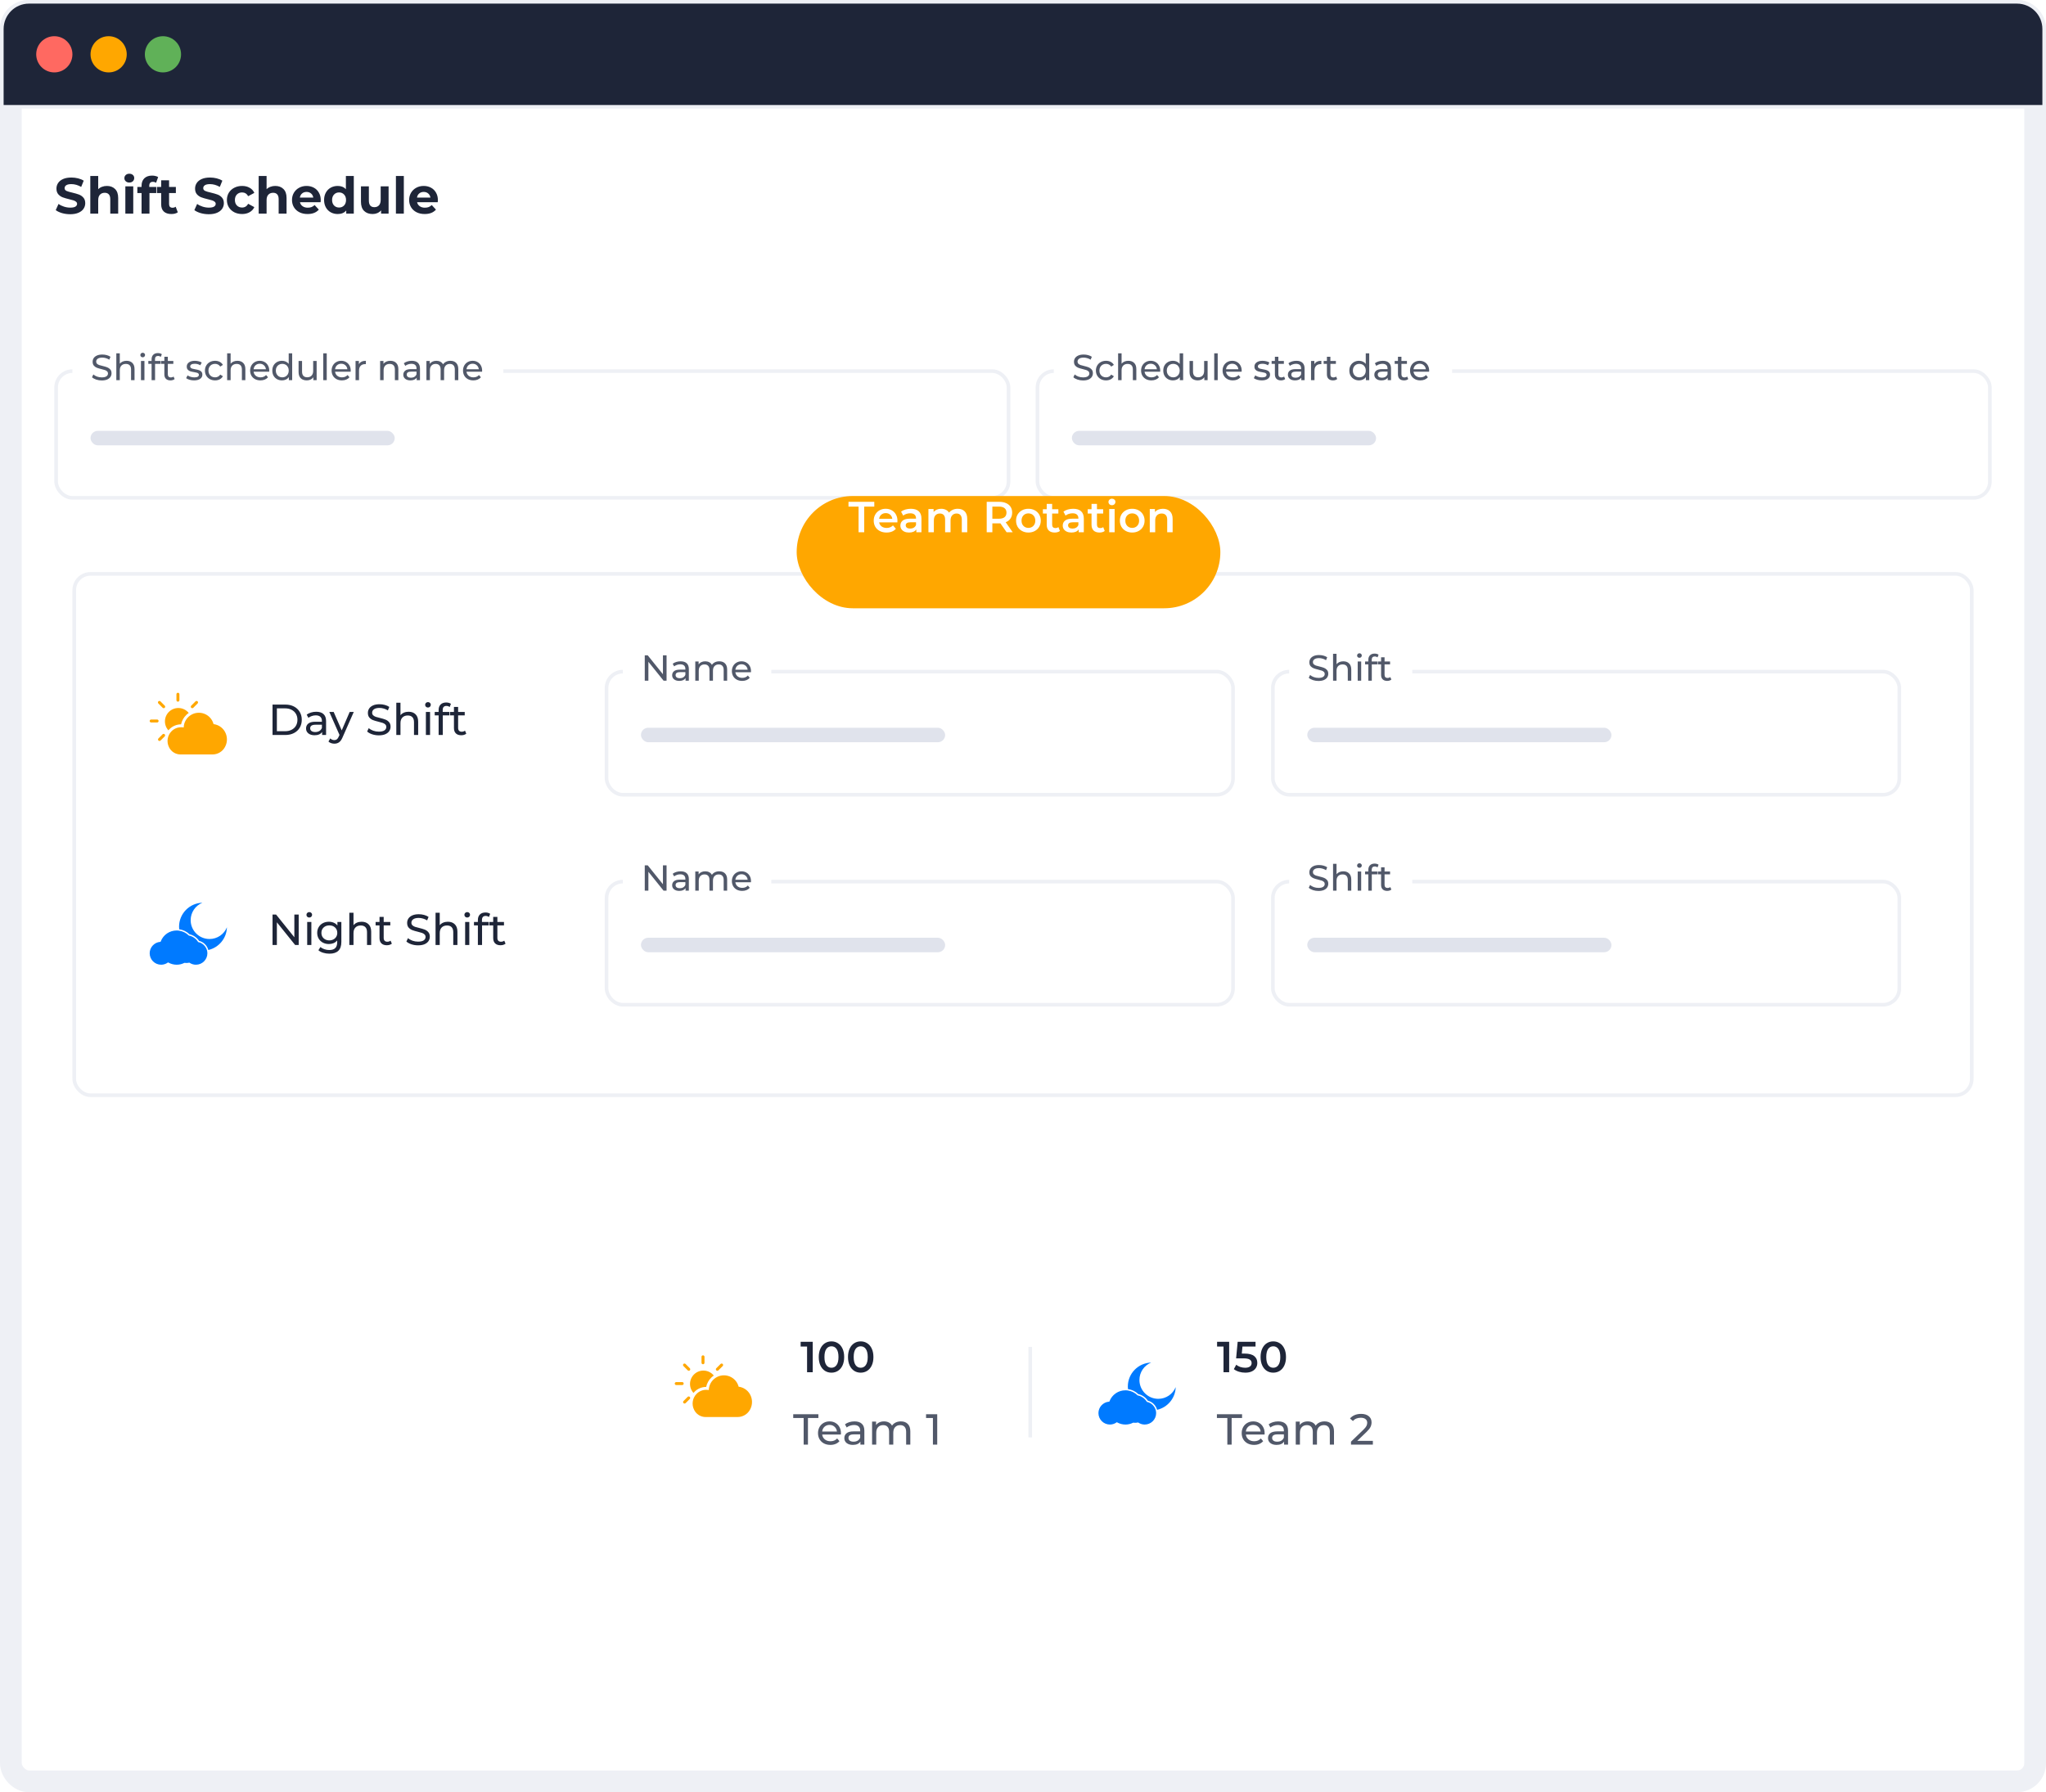 <svg width="565" height="495" viewBox="0 0 565 495" fill="none" xmlns="http://www.w3.org/2000/svg">
<rect x="3" y="3" width="559" height="489" rx="5" fill="white" stroke="#EEF0F5" stroke-width="6"/>
<rect x="20.5" y="158.5" width="524" height="144" rx="4.5" fill="white" stroke="#EEF0F5"/>
<rect x="167.5" y="185.5" width="173" height="34" rx="4.5" fill="white" stroke="#EEF0F5"/>
<rect x="177" y="201" width="84" height="4" rx="2" fill="#E0E3EC"/>
<rect width="41" height="12" transform="translate(172 178)" fill="white"/>
<path d="M184.07 181V188H183.25L179.05 182.78V188H178.05V181H178.87L183.07 186.22V181H184.07ZM187.955 182.65C188.689 182.65 189.249 182.83 189.635 183.19C190.029 183.55 190.225 184.087 190.225 184.8V188H189.315V187.3C189.155 187.547 188.925 187.737 188.625 187.87C188.332 187.997 187.982 188.06 187.575 188.06C186.982 188.06 186.505 187.917 186.145 187.63C185.792 187.343 185.615 186.967 185.615 186.5C185.615 186.033 185.785 185.66 186.125 185.38C186.465 185.093 187.005 184.95 187.745 184.95H189.265V184.76C189.265 184.347 189.145 184.03 188.905 183.81C188.665 183.59 188.312 183.48 187.845 183.48C187.532 183.48 187.225 183.533 186.925 183.64C186.625 183.74 186.372 183.877 186.165 184.05L185.765 183.33C186.039 183.11 186.365 182.943 186.745 182.83C187.125 182.71 187.529 182.65 187.955 182.65ZM187.735 187.32C188.102 187.32 188.419 187.24 188.685 187.08C188.952 186.913 189.145 186.68 189.265 186.38V185.64H187.785C186.972 185.64 186.565 185.913 186.565 186.46C186.565 186.727 186.669 186.937 186.875 187.09C187.082 187.243 187.369 187.32 187.735 187.32ZM198.632 182.65C199.298 182.65 199.825 182.843 200.212 183.23C200.605 183.617 200.802 184.19 200.802 184.95V188H199.842V185.06C199.842 184.547 199.722 184.16 199.482 183.9C199.248 183.64 198.912 183.51 198.472 183.51C197.985 183.51 197.598 183.663 197.312 183.97C197.025 184.27 196.882 184.703 196.882 185.27V188H195.922V185.06C195.922 184.547 195.802 184.16 195.562 183.9C195.328 183.64 194.992 183.51 194.552 183.51C194.065 183.51 193.678 183.663 193.392 183.97C193.105 184.27 192.962 184.703 192.962 185.27V188H192.002V182.7H192.922V183.49C193.115 183.217 193.368 183.01 193.682 182.87C193.995 182.723 194.352 182.65 194.752 182.65C195.165 182.65 195.532 182.733 195.852 182.9C196.172 183.067 196.418 183.31 196.592 183.63C196.792 183.323 197.068 183.083 197.422 182.91C197.782 182.737 198.185 182.65 198.632 182.65ZM207.388 185.38C207.388 185.453 207.381 185.55 207.368 185.67H203.068C203.128 186.137 203.331 186.513 203.678 186.8C204.031 187.08 204.468 187.22 204.988 187.22C205.621 187.22 206.131 187.007 206.518 186.58L207.048 187.2C206.808 187.48 206.508 187.693 206.148 187.84C205.794 187.987 205.398 188.06 204.958 188.06C204.398 188.06 203.901 187.947 203.468 187.72C203.034 187.487 202.698 187.163 202.458 186.75C202.224 186.337 202.108 185.87 202.108 185.35C202.108 184.837 202.221 184.373 202.448 183.96C202.681 183.547 202.998 183.227 203.398 183C203.804 182.767 204.261 182.65 204.768 182.65C205.274 182.65 205.724 182.767 206.118 183C206.518 183.227 206.828 183.547 207.048 183.96C207.274 184.373 207.388 184.847 207.388 185.38ZM204.768 183.46C204.308 183.46 203.921 183.6 203.608 183.88C203.301 184.16 203.121 184.527 203.068 184.98H206.468C206.414 184.533 206.231 184.17 205.918 183.89C205.611 183.603 205.228 183.46 204.768 183.46Z" fill="#515869"/>
<rect x="167.5" y="243.5" width="173" height="34" rx="4.5" fill="white" stroke="#EEF0F5"/>
<rect x="177" y="259" width="84" height="4" rx="2" fill="#E0E3EC"/>
<rect width="41" height="12" transform="translate(172 236)" fill="white"/>
<path d="M184.07 239V246H183.25L179.05 240.78V246H178.05V239H178.87L183.07 244.22V239H184.07ZM187.955 240.65C188.689 240.65 189.249 240.83 189.635 241.19C190.029 241.55 190.225 242.087 190.225 242.8V246H189.315V245.3C189.155 245.547 188.925 245.737 188.625 245.87C188.332 245.997 187.982 246.06 187.575 246.06C186.982 246.06 186.505 245.917 186.145 245.63C185.792 245.343 185.615 244.967 185.615 244.5C185.615 244.033 185.785 243.66 186.125 243.38C186.465 243.093 187.005 242.95 187.745 242.95H189.265V242.76C189.265 242.347 189.145 242.03 188.905 241.81C188.665 241.59 188.312 241.48 187.845 241.48C187.532 241.48 187.225 241.533 186.925 241.64C186.625 241.74 186.372 241.877 186.165 242.05L185.765 241.33C186.039 241.11 186.365 240.943 186.745 240.83C187.125 240.71 187.529 240.65 187.955 240.65ZM187.735 245.32C188.102 245.32 188.419 245.24 188.685 245.08C188.952 244.913 189.145 244.68 189.265 244.38V243.64H187.785C186.972 243.64 186.565 243.913 186.565 244.46C186.565 244.727 186.669 244.937 186.875 245.09C187.082 245.243 187.369 245.32 187.735 245.32ZM198.632 240.65C199.298 240.65 199.825 240.843 200.212 241.23C200.605 241.617 200.802 242.19 200.802 242.95V246H199.842V243.06C199.842 242.547 199.722 242.16 199.482 241.9C199.248 241.64 198.912 241.51 198.472 241.51C197.985 241.51 197.598 241.663 197.312 241.97C197.025 242.27 196.882 242.703 196.882 243.27V246H195.922V243.06C195.922 242.547 195.802 242.16 195.562 241.9C195.328 241.64 194.992 241.51 194.552 241.51C194.065 241.51 193.678 241.663 193.392 241.97C193.105 242.27 192.962 242.703 192.962 243.27V246H192.002V240.7H192.922V241.49C193.115 241.217 193.368 241.01 193.682 240.87C193.995 240.723 194.352 240.65 194.752 240.65C195.165 240.65 195.532 240.733 195.852 240.9C196.172 241.067 196.418 241.31 196.592 241.63C196.792 241.323 197.068 241.083 197.422 240.91C197.782 240.737 198.185 240.65 198.632 240.65ZM207.388 243.38C207.388 243.453 207.381 243.55 207.368 243.67H203.068C203.128 244.137 203.331 244.513 203.678 244.8C204.031 245.08 204.468 245.22 204.988 245.22C205.621 245.22 206.131 245.007 206.518 244.58L207.048 245.2C206.808 245.48 206.508 245.693 206.148 245.84C205.794 245.987 205.398 246.06 204.958 246.06C204.398 246.06 203.901 245.947 203.468 245.72C203.034 245.487 202.698 245.163 202.458 244.75C202.224 244.337 202.108 243.87 202.108 243.35C202.108 242.837 202.221 242.373 202.448 241.96C202.681 241.547 202.998 241.227 203.398 241C203.804 240.767 204.261 240.65 204.768 240.65C205.274 240.65 205.724 240.767 206.118 241C206.518 241.227 206.828 241.547 207.048 241.96C207.274 242.373 207.388 242.847 207.388 243.38ZM204.768 241.46C204.308 241.46 203.921 241.6 203.608 241.88C203.301 242.16 203.121 242.527 203.068 242.98H206.468C206.414 242.533 206.231 242.17 205.918 241.89C205.611 241.603 205.228 241.46 204.768 241.46Z" fill="#515869"/>
<rect x="351.5" y="185.5" width="173" height="34" rx="4.5" fill="white" stroke="#EEF0F5"/>
<rect x="361" y="201" width="84" height="4" rx="2" fill="#E0E3EC"/>
<rect width="34" height="12" transform="translate(356 178)" fill="white"/>
<path d="M364.09 188.08C363.563 188.08 363.053 188 362.56 187.84C362.073 187.673 361.69 187.46 361.41 187.2L361.78 186.42C362.047 186.66 362.387 186.857 362.8 187.01C363.22 187.157 363.65 187.23 364.09 187.23C364.67 187.23 365.103 187.133 365.39 186.94C365.677 186.74 365.82 186.477 365.82 186.15C365.82 185.91 365.74 185.717 365.58 185.57C365.427 185.417 365.233 185.3 365 185.22C364.773 185.14 364.45 185.05 364.03 184.95C363.503 184.823 363.077 184.697 362.75 184.57C362.43 184.443 362.153 184.25 361.92 183.99C361.693 183.723 361.58 183.367 361.58 182.92C361.58 182.547 361.677 182.21 361.87 181.91C362.07 181.61 362.37 181.37 362.77 181.19C363.17 181.01 363.667 180.92 364.26 180.92C364.673 180.92 365.08 180.973 365.48 181.08C365.88 181.187 366.223 181.34 366.51 181.54L366.18 182.34C365.887 182.153 365.573 182.013 365.24 181.92C364.907 181.82 364.58 181.77 364.26 181.77C363.693 181.77 363.267 181.873 362.98 182.08C362.7 182.287 362.56 182.553 362.56 182.88C362.56 183.12 362.64 183.317 362.8 183.47C362.96 183.617 363.157 183.733 363.39 183.82C363.63 183.9 363.953 183.987 364.36 184.08C364.887 184.207 365.31 184.333 365.63 184.46C365.95 184.587 366.223 184.78 366.45 185.04C366.683 185.3 366.8 185.65 366.8 186.09C366.8 186.457 366.7 186.793 366.5 187.1C366.3 187.4 365.997 187.64 365.59 187.82C365.183 187.993 364.683 188.08 364.09 188.08ZM370.951 182.65C371.624 182.65 372.158 182.847 372.551 183.24C372.951 183.627 373.151 184.197 373.151 184.95V188H372.191V185.06C372.191 184.547 372.068 184.16 371.821 183.9C371.574 183.64 371.221 183.51 370.761 183.51C370.241 183.51 369.831 183.663 369.531 183.97C369.231 184.27 369.081 184.703 369.081 185.27V188H368.121V180.58H369.081V183.45C369.281 183.197 369.541 183 369.861 182.86C370.188 182.72 370.551 182.65 370.951 182.65ZM374.928 182.7H375.888V188H374.928V182.7ZM375.408 181.68C375.221 181.68 375.064 181.62 374.938 181.5C374.818 181.38 374.758 181.233 374.758 181.06C374.758 180.887 374.818 180.74 374.938 180.62C375.064 180.493 375.221 180.43 375.408 180.43C375.594 180.43 375.748 180.49 375.868 180.61C375.994 180.723 376.058 180.867 376.058 181.04C376.058 181.22 375.994 181.373 375.868 181.5C375.748 181.62 375.594 181.68 375.408 181.68ZM379.661 181.31C379.087 181.31 378.801 181.62 378.801 182.24V182.7H380.341V183.49H378.821V188H377.861V183.49H376.961V182.7H377.861V182.23C377.861 181.703 378.014 181.287 378.321 180.98C378.627 180.673 379.057 180.52 379.611 180.52C379.824 180.52 380.024 180.547 380.211 180.6C380.397 180.653 380.557 180.73 380.691 180.83L380.401 181.56C380.181 181.393 379.934 181.31 379.661 181.31ZM384.226 187.69C384.086 187.81 383.913 187.903 383.706 187.97C383.499 188.03 383.286 188.06 383.066 188.06C382.533 188.06 382.119 187.917 381.826 187.63C381.533 187.343 381.386 186.933 381.386 186.4V183.49H380.486V182.7H381.386V181.54H382.346V182.7H383.866V183.49H382.346V186.36C382.346 186.647 382.416 186.867 382.556 187.02C382.703 187.173 382.909 187.25 383.176 187.25C383.469 187.25 383.719 187.167 383.926 187L384.226 187.69Z" fill="#515869"/>
<rect x="351.5" y="243.5" width="173" height="34" rx="4.5" fill="white" stroke="#EEF0F5"/>
<rect x="361" y="259" width="84" height="4" rx="2" fill="#E0E3EC"/>
<rect width="34" height="12" transform="translate(356 236)" fill="white"/>
<path d="M364.09 246.08C363.563 246.08 363.053 246 362.56 245.84C362.073 245.673 361.69 245.46 361.41 245.2L361.78 244.42C362.047 244.66 362.387 244.857 362.8 245.01C363.22 245.157 363.65 245.23 364.09 245.23C364.67 245.23 365.103 245.133 365.39 244.94C365.677 244.74 365.82 244.477 365.82 244.15C365.82 243.91 365.74 243.717 365.58 243.57C365.427 243.417 365.233 243.3 365 243.22C364.773 243.14 364.45 243.05 364.03 242.95C363.503 242.823 363.077 242.697 362.75 242.57C362.43 242.443 362.153 242.25 361.92 241.99C361.693 241.723 361.58 241.367 361.58 240.92C361.58 240.547 361.677 240.21 361.87 239.91C362.07 239.61 362.37 239.37 362.77 239.19C363.17 239.01 363.667 238.92 364.26 238.92C364.673 238.92 365.08 238.973 365.48 239.08C365.88 239.187 366.223 239.34 366.51 239.54L366.18 240.34C365.887 240.153 365.573 240.013 365.24 239.92C364.907 239.82 364.58 239.77 364.26 239.77C363.693 239.77 363.267 239.873 362.98 240.08C362.7 240.287 362.56 240.553 362.56 240.88C362.56 241.12 362.64 241.317 362.8 241.47C362.96 241.617 363.157 241.733 363.39 241.82C363.63 241.9 363.953 241.987 364.36 242.08C364.887 242.207 365.31 242.333 365.63 242.46C365.95 242.587 366.223 242.78 366.45 243.04C366.683 243.3 366.8 243.65 366.8 244.09C366.8 244.457 366.7 244.793 366.5 245.1C366.3 245.4 365.997 245.64 365.59 245.82C365.183 245.993 364.683 246.08 364.09 246.08ZM370.951 240.65C371.624 240.65 372.158 240.847 372.551 241.24C372.951 241.627 373.151 242.197 373.151 242.95V246H372.191V243.06C372.191 242.547 372.068 242.16 371.821 241.9C371.574 241.64 371.221 241.51 370.761 241.51C370.241 241.51 369.831 241.663 369.531 241.97C369.231 242.27 369.081 242.703 369.081 243.27V246H368.121V238.58H369.081V241.45C369.281 241.197 369.541 241 369.861 240.86C370.188 240.72 370.551 240.65 370.951 240.65ZM374.928 240.7H375.888V246H374.928V240.7ZM375.408 239.68C375.221 239.68 375.064 239.62 374.938 239.5C374.818 239.38 374.758 239.233 374.758 239.06C374.758 238.887 374.818 238.74 374.938 238.62C375.064 238.493 375.221 238.43 375.408 238.43C375.594 238.43 375.748 238.49 375.868 238.61C375.994 238.723 376.058 238.867 376.058 239.04C376.058 239.22 375.994 239.373 375.868 239.5C375.748 239.62 375.594 239.68 375.408 239.68ZM379.661 239.31C379.087 239.31 378.801 239.62 378.801 240.24V240.7H380.341V241.49H378.821V246H377.861V241.49H376.961V240.7H377.861V240.23C377.861 239.703 378.014 239.287 378.321 238.98C378.627 238.673 379.057 238.52 379.611 238.52C379.824 238.52 380.024 238.547 380.211 238.6C380.397 238.653 380.557 238.73 380.691 238.83L380.401 239.56C380.181 239.393 379.934 239.31 379.661 239.31ZM384.226 245.69C384.086 245.81 383.913 245.903 383.706 245.97C383.499 246.03 383.286 246.06 383.066 246.06C382.533 246.06 382.119 245.917 381.826 245.63C381.533 245.343 381.386 244.933 381.386 244.4V241.49H380.486V240.7H381.386V239.54H382.346V240.7H383.866V241.49H382.346V244.36C382.346 244.647 382.416 244.867 382.556 245.02C382.703 245.173 382.909 245.25 383.176 245.25C383.469 245.25 383.719 245.167 383.926 245L384.226 245.69Z" fill="#515869"/>
<path d="M57.851 259.348C54.984 259.348 52.651 257.016 52.651 254.148C52.651 251.989 53.962 250.112 55.892 249.334C52.324 249.423 49.449 252.353 49.449 255.942C49.449 256.186 49.464 256.427 49.49 256.664C50.559 256.81 51.551 257.284 52.34 258.046C53.407 258.277 54.356 258.931 54.96 259.852C56.224 260.166 57.201 261.161 57.53 262.384C60.416 261.725 62.59 259.173 62.666 256.108C61.888 258.037 60.011 259.348 57.852 259.348H57.851Z" fill="#007AFF"/>
<path d="M57.153 262.458C56.847 261.356 55.951 260.465 54.799 260.207L54.721 260.19L54.679 260.122C54.122 259.238 53.221 258.614 52.208 258.409L52.152 258.398L52.111 258.358C51.402 257.658 50.51 257.214 49.545 257.059C49.414 257.038 49.281 257.021 49.148 257.011C49.029 257.003 48.911 256.994 48.791 256.994C46.827 256.994 45.098 258.18 44.386 260.015L44.343 260.127L44.224 260.137C42.603 260.275 41.333 261.658 41.333 263.286C41.333 265.031 42.752 266.45 44.497 266.45C45.149 266.45 45.776 266.251 46.311 265.875L46.409 265.807L46.513 265.864C47.209 266.247 47.996 266.45 48.792 266.45C49.519 266.45 50.222 266.284 50.883 265.957L50.934 265.932L50.991 265.938C51.166 265.959 51.311 265.969 51.449 265.969C51.704 265.969 51.961 265.943 52.213 265.892L52.291 265.876L52.358 265.92C52.877 266.267 53.482 266.45 54.107 266.45C55.85 266.45 57.268 265.032 57.268 263.289C57.268 263.135 57.254 262.983 57.232 262.833C57.212 262.706 57.187 262.581 57.153 262.458L57.153 262.458Z" fill="#007AFF"/>
<rect x="15.5" y="102.5" width="263" height="35" rx="4.5" fill="white" stroke="#EEF0F5"/>
<rect x="25" y="119" width="84" height="4" rx="2" fill="#E0E3EC"/>
<rect width="119" height="12" transform="translate(20 95)" fill="white"/>
<path d="M28.09 105.08C27.563 105.08 27.053 105 26.56 104.84C26.073 104.673 25.69 104.46 25.41 104.2L25.78 103.42C26.047 103.66 26.387 103.857 26.8 104.01C27.22 104.157 27.65 104.23 28.09 104.23C28.67 104.23 29.103 104.133 29.39 103.94C29.677 103.74 29.82 103.477 29.82 103.15C29.82 102.91 29.74 102.717 29.58 102.57C29.427 102.417 29.233 102.3 29 102.22C28.773 102.14 28.45 102.05 28.03 101.95C27.503 101.823 27.077 101.697 26.75 101.57C26.43 101.443 26.153 101.25 25.92 100.99C25.693 100.723 25.58 100.367 25.58 99.92C25.58 99.547 25.677 99.21 25.87 98.91C26.07 98.61 26.37 98.37 26.77 98.19C27.17 98.01 27.667 97.92 28.26 97.92C28.673 97.92 29.08 97.973 29.48 98.08C29.88 98.187 30.223 98.34 30.51 98.54L30.18 99.34C29.887 99.153 29.573 99.013 29.24 98.92C28.907 98.82 28.58 98.77 28.26 98.77C27.693 98.77 27.267 98.873 26.98 99.08C26.7 99.287 26.56 99.553 26.56 99.88C26.56 100.12 26.64 100.317 26.8 100.47C26.96 100.617 27.157 100.733 27.39 100.82C27.63 100.9 27.953 100.987 28.36 101.08C28.887 101.207 29.31 101.333 29.63 101.46C29.95 101.587 30.223 101.78 30.45 102.04C30.683 102.3 30.8 102.65 30.8 103.09C30.8 103.457 30.7 103.793 30.5 104.1C30.3 104.4 29.997 104.64 29.59 104.82C29.183 104.993 28.683 105.08 28.09 105.08ZM34.951 99.65C35.624 99.65 36.158 99.847 36.551 100.24C36.951 100.627 37.151 101.197 37.151 101.95V105H36.191V102.06C36.191 101.547 36.068 101.16 35.821 100.9C35.574 100.64 35.221 100.51 34.761 100.51C34.241 100.51 33.831 100.663 33.531 100.97C33.231 101.27 33.081 101.703 33.081 102.27V105H32.121V97.58H33.081V100.45C33.281 100.197 33.541 100 33.861 99.86C34.188 99.72 34.551 99.65 34.951 99.65ZM38.928 99.7H39.888V105H38.928V99.7ZM39.408 98.68C39.221 98.68 39.064 98.62 38.938 98.5C38.818 98.38 38.758 98.233 38.758 98.06C38.758 97.887 38.818 97.74 38.938 97.62C39.064 97.493 39.221 97.43 39.408 97.43C39.594 97.43 39.748 97.49 39.868 97.61C39.994 97.723 40.058 97.867 40.058 98.04C40.058 98.22 39.994 98.373 39.868 98.5C39.748 98.62 39.594 98.68 39.408 98.68ZM43.66 98.31C43.087 98.31 42.8 98.62 42.8 99.24V99.7H44.34V100.49H42.821V105H41.861V100.49H40.961V99.7H41.861V99.23C41.861 98.703 42.014 98.287 42.321 97.98C42.627 97.673 43.057 97.52 43.611 97.52C43.824 97.52 44.024 97.547 44.211 97.6C44.397 97.653 44.557 97.73 44.691 97.83L44.401 98.56C44.181 98.393 43.934 98.31 43.66 98.31ZM48.226 104.69C48.086 104.81 47.913 104.903 47.706 104.97C47.499 105.03 47.286 105.06 47.066 105.06C46.533 105.06 46.119 104.917 45.826 104.63C45.533 104.343 45.386 103.933 45.386 103.4V100.49H44.486V99.7H45.386V98.54H46.346V99.7H47.866V100.49H46.346V103.36C46.346 103.647 46.416 103.867 46.556 104.02C46.703 104.173 46.909 104.25 47.176 104.25C47.469 104.25 47.719 104.167 47.926 104L48.226 104.69ZM53.592 105.06C53.159 105.06 52.742 105.003 52.342 104.89C51.942 104.77 51.629 104.62 51.402 104.44L51.802 103.68C52.035 103.847 52.319 103.98 52.652 104.08C52.985 104.18 53.322 104.23 53.662 104.23C54.502 104.23 54.922 103.99 54.922 103.51C54.922 103.35 54.865 103.223 54.752 103.13C54.639 103.037 54.495 102.97 54.322 102.93C54.155 102.883 53.915 102.833 53.602 102.78C53.175 102.713 52.825 102.637 52.552 102.55C52.285 102.463 52.055 102.317 51.862 102.11C51.669 101.903 51.572 101.613 51.572 101.24C51.572 100.76 51.772 100.377 52.172 100.09C52.572 99.797 53.109 99.65 53.782 99.65C54.135 99.65 54.489 99.693 54.842 99.78C55.195 99.867 55.485 99.983 55.712 100.13L55.302 100.89C54.869 100.61 54.359 100.47 53.772 100.47C53.365 100.47 53.055 100.537 52.842 100.67C52.629 100.803 52.522 100.98 52.522 101.2C52.522 101.373 52.582 101.51 52.702 101.61C52.822 101.71 52.969 101.783 53.142 101.83C53.322 101.877 53.572 101.93 53.892 101.99C54.319 102.063 54.662 102.143 54.922 102.23C55.189 102.31 55.415 102.45 55.602 102.65C55.789 102.85 55.882 103.13 55.882 103.49C55.882 103.97 55.675 104.353 55.262 104.64C54.855 104.92 54.299 105.06 53.592 105.06ZM59.392 105.06C58.852 105.06 58.368 104.943 57.942 104.71C57.522 104.477 57.192 104.157 56.952 103.75C56.712 103.337 56.592 102.87 56.592 102.35C56.592 101.83 56.712 101.367 56.952 100.96C57.192 100.547 57.522 100.227 57.942 100C58.368 99.767 58.852 99.65 59.392 99.65C59.872 99.65 60.298 99.747 60.672 99.94C61.052 100.133 61.345 100.413 61.552 100.78L60.822 101.25C60.655 100.997 60.449 100.807 60.202 100.68C59.955 100.553 59.682 100.49 59.382 100.49C59.035 100.49 58.722 100.567 58.442 100.72C58.169 100.873 57.952 101.093 57.792 101.38C57.639 101.66 57.562 101.983 57.562 102.35C57.562 102.723 57.639 103.053 57.792 103.34C57.952 103.62 58.169 103.837 58.442 103.99C58.722 104.143 59.035 104.22 59.382 104.22C59.682 104.22 59.955 104.157 60.202 104.03C60.449 103.903 60.655 103.713 60.822 103.46L61.552 103.92C61.345 104.287 61.052 104.57 60.672 104.77C60.298 104.963 59.872 105.06 59.392 105.06ZM65.556 99.65C66.23 99.65 66.763 99.847 67.156 100.24C67.556 100.627 67.756 101.197 67.756 101.95V105H66.796V102.06C66.796 101.547 66.673 101.16 66.426 100.9C66.18 100.64 65.826 100.51 65.366 100.51C64.846 100.51 64.436 100.663 64.136 100.97C63.836 101.27 63.686 101.703 63.686 102.27V105H62.726V97.58H63.686V100.45C63.886 100.197 64.146 100 64.466 99.86C64.793 99.72 65.156 99.65 65.556 99.65ZM74.352 102.38C74.352 102.453 74.346 102.55 74.332 102.67H70.032C70.092 103.137 70.296 103.513 70.642 103.8C70.996 104.08 71.432 104.22 71.952 104.22C72.586 104.22 73.096 104.007 73.482 103.58L74.012 104.2C73.772 104.48 73.472 104.693 73.112 104.84C72.759 104.987 72.362 105.06 71.922 105.06C71.362 105.06 70.866 104.947 70.432 104.72C69.999 104.487 69.662 104.163 69.422 103.75C69.189 103.337 69.072 102.87 69.072 102.35C69.072 101.837 69.186 101.373 69.412 100.96C69.646 100.547 69.962 100.227 70.362 100C70.769 99.767 71.226 99.65 71.732 99.65C72.239 99.65 72.689 99.767 73.082 100C73.482 100.227 73.792 100.547 74.012 100.96C74.239 101.373 74.352 101.847 74.352 102.38ZM71.732 100.46C71.272 100.46 70.886 100.6 70.572 100.88C70.266 101.16 70.086 101.527 70.032 101.98H73.432C73.379 101.533 73.196 101.17 72.882 100.89C72.576 100.603 72.192 100.46 71.732 100.46ZM80.685 97.58V105H79.765V104.16C79.552 104.453 79.282 104.677 78.955 104.83C78.629 104.983 78.269 105.06 77.875 105.06C77.362 105.06 76.902 104.947 76.495 104.72C76.089 104.493 75.769 104.177 75.535 103.77C75.309 103.357 75.195 102.883 75.195 102.35C75.195 101.817 75.309 101.347 75.535 100.94C75.769 100.533 76.089 100.217 76.495 99.99C76.902 99.763 77.362 99.65 77.875 99.65C78.255 99.65 78.605 99.723 78.925 99.87C79.245 100.01 79.512 100.22 79.725 100.5V97.58H80.685ZM77.955 104.22C78.289 104.22 78.592 104.143 78.865 103.99C79.139 103.83 79.352 103.61 79.505 103.33C79.659 103.043 79.735 102.717 79.735 102.35C79.735 101.983 79.659 101.66 79.505 101.38C79.352 101.093 79.139 100.873 78.865 100.72C78.592 100.567 78.289 100.49 77.955 100.49C77.615 100.49 77.309 100.567 77.035 100.72C76.769 100.873 76.555 101.093 76.395 101.38C76.242 101.66 76.165 101.983 76.165 102.35C76.165 102.717 76.242 103.043 76.395 103.33C76.555 103.61 76.769 103.83 77.035 103.99C77.309 104.143 77.615 104.22 77.955 104.22ZM87.442 99.7V105H86.532V104.2C86.338 104.473 86.082 104.687 85.762 104.84C85.448 104.987 85.105 105.06 84.732 105.06C84.025 105.06 83.469 104.867 83.062 104.48C82.655 104.087 82.452 103.51 82.452 102.75V99.7H83.412V102.64C83.412 103.153 83.535 103.543 83.782 103.81C84.028 104.07 84.382 104.2 84.842 104.2C85.349 104.2 85.749 104.047 86.042 103.74C86.335 103.433 86.482 103 86.482 102.44V99.7H87.442ZM89.269 97.58H90.229V105H89.269V97.58ZM96.852 102.38C96.852 102.453 96.846 102.55 96.832 102.67H92.532C92.592 103.137 92.796 103.513 93.142 103.8C93.496 104.08 93.932 104.22 94.452 104.22C95.086 104.22 95.596 104.007 95.982 103.58L96.512 104.2C96.272 104.48 95.972 104.693 95.612 104.84C95.259 104.987 94.862 105.06 94.422 105.06C93.862 105.06 93.366 104.947 92.932 104.72C92.499 104.487 92.162 104.163 91.922 103.75C91.689 103.337 91.572 102.87 91.572 102.35C91.572 101.837 91.686 101.373 91.912 100.96C92.146 100.547 92.462 100.227 92.862 100C93.269 99.767 93.726 99.65 94.232 99.65C94.739 99.65 95.189 99.767 95.582 100C95.982 100.227 96.292 100.547 96.512 100.96C96.739 101.373 96.852 101.847 96.852 102.38ZM94.232 100.46C93.772 100.46 93.386 100.6 93.072 100.88C92.766 101.16 92.586 101.527 92.532 101.98H95.932C95.879 101.533 95.696 101.17 95.382 100.89C95.076 100.603 94.692 100.46 94.232 100.46ZM99.105 100.59C99.272 100.283 99.519 100.05 99.845 99.89C100.172 99.73 100.569 99.65 101.035 99.65V100.58C100.982 100.573 100.909 100.57 100.815 100.57C100.295 100.57 99.885 100.727 99.585 101.04C99.292 101.347 99.145 101.787 99.145 102.36V105H98.185V99.7H99.105V100.59ZM107.803 99.65C108.476 99.65 109.009 99.847 109.403 100.24C109.803 100.627 110.003 101.197 110.003 101.95V105H109.043V102.06C109.043 101.547 108.919 101.16 108.673 100.9C108.426 100.64 108.073 100.51 107.613 100.51C107.093 100.51 106.683 100.663 106.383 100.97C106.083 101.27 105.933 101.703 105.933 102.27V105H104.973V99.7H105.893V100.5C106.086 100.227 106.346 100.017 106.673 99.87C107.006 99.723 107.383 99.65 107.803 99.65ZM113.709 99.65C114.442 99.65 115.002 99.83 115.389 100.19C115.782 100.55 115.979 101.087 115.979 101.8V105H115.069V104.3C114.909 104.547 114.679 104.737 114.379 104.87C114.086 104.997 113.736 105.06 113.329 105.06C112.736 105.06 112.259 104.917 111.899 104.63C111.546 104.343 111.369 103.967 111.369 103.5C111.369 103.033 111.539 102.66 111.879 102.38C112.219 102.093 112.759 101.95 113.499 101.95H115.019V101.76C115.019 101.347 114.899 101.03 114.659 100.81C114.419 100.59 114.066 100.48 113.599 100.48C113.286 100.48 112.979 100.533 112.679 100.64C112.379 100.74 112.126 100.877 111.919 101.05L111.519 100.33C111.792 100.11 112.119 99.943 112.499 99.83C112.879 99.71 113.282 99.65 113.709 99.65ZM113.489 104.32C113.856 104.32 114.172 104.24 114.439 104.08C114.706 103.913 114.899 103.68 115.019 103.38V102.64H113.539C112.726 102.64 112.319 102.913 112.319 103.46C112.319 103.727 112.422 103.937 112.629 104.09C112.836 104.243 113.122 104.32 113.489 104.32ZM124.386 99.65C125.052 99.65 125.579 99.843 125.966 100.23C126.359 100.617 126.556 101.19 126.556 101.95V105H125.596V102.06C125.596 101.547 125.476 101.16 125.236 100.9C125.002 100.64 124.666 100.51 124.226 100.51C123.739 100.51 123.352 100.663 123.066 100.97C122.779 101.27 122.636 101.703 122.636 102.27V105H121.676V102.06C121.676 101.547 121.556 101.16 121.316 100.9C121.082 100.64 120.746 100.51 120.306 100.51C119.819 100.51 119.432 100.663 119.146 100.97C118.859 101.27 118.716 101.703 118.716 102.27V105H117.756V99.7H118.676V100.49C118.869 100.217 119.122 100.01 119.436 99.87C119.749 99.723 120.106 99.65 120.506 99.65C120.919 99.65 121.286 99.733 121.606 99.9C121.926 100.067 122.172 100.31 122.346 100.63C122.546 100.323 122.822 100.083 123.176 99.91C123.536 99.737 123.939 99.65 124.386 99.65ZM133.141 102.38C133.141 102.453 133.135 102.55 133.121 102.67H128.821C128.881 103.137 129.085 103.513 129.431 103.8C129.785 104.08 130.221 104.22 130.741 104.22C131.375 104.22 131.885 104.007 132.271 103.58L132.801 104.2C132.561 104.48 132.261 104.693 131.901 104.84C131.548 104.987 131.151 105.06 130.711 105.06C130.151 105.06 129.655 104.947 129.221 104.72C128.788 104.487 128.451 104.163 128.211 103.75C127.978 103.337 127.861 102.87 127.861 102.35C127.861 101.837 127.975 101.373 128.201 100.96C128.435 100.547 128.751 100.227 129.151 100C129.558 99.767 130.015 99.65 130.521 99.65C131.028 99.65 131.478 99.767 131.871 100C132.271 100.227 132.581 100.547 132.801 100.96C133.028 101.373 133.141 101.847 133.141 102.38ZM130.521 100.46C130.061 100.46 129.675 100.6 129.361 100.88C129.055 101.16 128.875 101.527 128.821 101.98H132.221C132.168 101.533 131.985 101.17 131.671 100.89C131.365 100.603 130.981 100.46 130.521 100.46Z" fill="#515869"/>
<rect x="286.5" y="102.5" width="263" height="35" rx="4.5" fill="white" stroke="#EEF0F5"/>
<rect x="296" y="119" width="84" height="4" rx="2" fill="#E0E3EC"/>
<rect width="110" height="12" transform="translate(291 95)" fill="white"/>
<path d="M299.09 105.08C298.563 105.08 298.053 105 297.56 104.84C297.073 104.673 296.69 104.46 296.41 104.2L296.78 103.42C297.047 103.66 297.387 103.857 297.8 104.01C298.22 104.157 298.65 104.23 299.09 104.23C299.67 104.23 300.103 104.133 300.39 103.94C300.677 103.74 300.82 103.477 300.82 103.15C300.82 102.91 300.74 102.717 300.58 102.57C300.427 102.417 300.233 102.3 300 102.22C299.773 102.14 299.45 102.05 299.03 101.95C298.503 101.823 298.077 101.697 297.75 101.57C297.43 101.443 297.153 101.25 296.92 100.99C296.693 100.723 296.58 100.367 296.58 99.92C296.58 99.547 296.677 99.21 296.87 98.91C297.07 98.61 297.37 98.37 297.77 98.19C298.17 98.01 298.667 97.92 299.26 97.92C299.673 97.92 300.08 97.973 300.48 98.08C300.88 98.187 301.223 98.34 301.51 98.54L301.18 99.34C300.887 99.153 300.573 99.013 300.24 98.92C299.907 98.82 299.58 98.77 299.26 98.77C298.693 98.77 298.267 98.873 297.98 99.08C297.7 99.287 297.56 99.553 297.56 99.88C297.56 100.12 297.64 100.317 297.8 100.47C297.96 100.617 298.157 100.733 298.39 100.82C298.63 100.9 298.953 100.987 299.36 101.08C299.887 101.207 300.31 101.333 300.63 101.46C300.95 101.587 301.223 101.78 301.45 102.04C301.683 102.3 301.8 102.65 301.8 103.09C301.8 103.457 301.7 103.793 301.5 104.1C301.3 104.4 300.997 104.64 300.59 104.82C300.183 104.993 299.683 105.08 299.09 105.08ZM305.431 105.06C304.891 105.06 304.408 104.943 303.981 104.71C303.561 104.477 303.231 104.157 302.991 103.75C302.751 103.337 302.631 102.87 302.631 102.35C302.631 101.83 302.751 101.367 302.991 100.96C303.231 100.547 303.561 100.227 303.981 100C304.408 99.767 304.891 99.65 305.431 99.65C305.911 99.65 306.338 99.747 306.711 99.94C307.091 100.133 307.384 100.413 307.591 100.78L306.861 101.25C306.694 100.997 306.488 100.807 306.241 100.68C305.994 100.553 305.721 100.49 305.421 100.49C305.074 100.49 304.761 100.567 304.481 100.72C304.208 100.873 303.991 101.093 303.831 101.38C303.678 101.66 303.601 101.983 303.601 102.35C303.601 102.723 303.678 103.053 303.831 103.34C303.991 103.62 304.208 103.837 304.481 103.99C304.761 104.143 305.074 104.22 305.421 104.22C305.721 104.22 305.994 104.157 306.241 104.03C306.488 103.903 306.694 103.713 306.861 103.46L307.591 103.92C307.384 104.287 307.091 104.57 306.711 104.77C306.338 104.963 305.911 105.06 305.431 105.06ZM311.595 99.65C312.269 99.65 312.802 99.847 313.195 100.24C313.595 100.627 313.795 101.197 313.795 101.95V105H312.835V102.06C312.835 101.547 312.712 101.16 312.465 100.9C312.219 100.64 311.865 100.51 311.405 100.51C310.885 100.51 310.475 100.663 310.175 100.97C309.875 101.27 309.725 101.703 309.725 102.27V105H308.765V97.58H309.725V100.45C309.925 100.197 310.185 100 310.505 99.86C310.832 99.72 311.195 99.65 311.595 99.65ZM320.391 102.38C320.391 102.453 320.385 102.55 320.371 102.67H316.071C316.131 103.137 316.335 103.513 316.681 103.8C317.035 104.08 317.471 104.22 317.991 104.22C318.625 104.22 319.135 104.007 319.521 103.58L320.051 104.2C319.811 104.48 319.511 104.693 319.151 104.84C318.798 104.987 318.401 105.06 317.961 105.06C317.401 105.06 316.905 104.947 316.471 104.72C316.038 104.487 315.701 104.163 315.461 103.75C315.228 103.337 315.111 102.87 315.111 102.35C315.111 101.837 315.225 101.373 315.451 100.96C315.685 100.547 316.001 100.227 316.401 100C316.808 99.767 317.265 99.65 317.771 99.65C318.278 99.65 318.728 99.767 319.121 100C319.521 100.227 319.831 100.547 320.051 100.96C320.278 101.373 320.391 101.847 320.391 102.38ZM317.771 100.46C317.311 100.46 316.925 100.6 316.611 100.88C316.305 101.16 316.125 101.527 316.071 101.98H319.471C319.418 101.533 319.235 101.17 318.921 100.89C318.615 100.603 318.231 100.46 317.771 100.46ZM326.724 97.58V105H325.804V104.16C325.591 104.453 325.321 104.677 324.994 104.83C324.668 104.983 324.308 105.06 323.914 105.06C323.401 105.06 322.941 104.947 322.534 104.72C322.128 104.493 321.808 104.177 321.574 103.77C321.348 103.357 321.234 102.883 321.234 102.35C321.234 101.817 321.348 101.347 321.574 100.94C321.808 100.533 322.128 100.217 322.534 99.99C322.941 99.763 323.401 99.65 323.914 99.65C324.294 99.65 324.644 99.723 324.964 99.87C325.284 100.01 325.551 100.22 325.764 100.5V97.58H326.724ZM323.994 104.22C324.328 104.22 324.631 104.143 324.904 103.99C325.178 103.83 325.391 103.61 325.544 103.33C325.698 103.043 325.774 102.717 325.774 102.35C325.774 101.983 325.698 101.66 325.544 101.38C325.391 101.093 325.178 100.873 324.904 100.72C324.631 100.567 324.328 100.49 323.994 100.49C323.654 100.49 323.348 100.567 323.074 100.72C322.808 100.873 322.594 101.093 322.434 101.38C322.281 101.66 322.204 101.983 322.204 102.35C322.204 102.717 322.281 103.043 322.434 103.33C322.594 103.61 322.808 103.83 323.074 103.99C323.348 104.143 323.654 104.22 323.994 104.22ZM333.481 99.7V105H332.571V104.2C332.378 104.473 332.121 104.687 331.801 104.84C331.488 104.987 331.144 105.06 330.771 105.06C330.064 105.06 329.508 104.867 329.101 104.48C328.694 104.087 328.491 103.51 328.491 102.75V99.7H329.451V102.64C329.451 103.153 329.574 103.543 329.821 103.81C330.068 104.07 330.421 104.2 330.881 104.2C331.388 104.2 331.788 104.047 332.081 103.74C332.374 103.433 332.521 103 332.521 102.44V99.7H333.481ZM335.308 97.58H336.268V105H335.308V97.58ZM342.891 102.38C342.891 102.453 342.885 102.55 342.871 102.67H338.571C338.631 103.137 338.835 103.513 339.181 103.8C339.535 104.08 339.971 104.22 340.491 104.22C341.125 104.22 341.635 104.007 342.021 103.58L342.551 104.2C342.311 104.48 342.011 104.693 341.651 104.84C341.298 104.987 340.901 105.06 340.461 105.06C339.901 105.06 339.405 104.947 338.971 104.72C338.538 104.487 338.201 104.163 337.961 103.75C337.728 103.337 337.611 102.87 337.611 102.35C337.611 101.837 337.725 101.373 337.951 100.96C338.185 100.547 338.501 100.227 338.901 100C339.308 99.767 339.765 99.65 340.271 99.65C340.778 99.65 341.228 99.767 341.621 100C342.021 100.227 342.331 100.547 342.551 100.96C342.778 101.373 342.891 101.847 342.891 102.38ZM340.271 100.46C339.811 100.46 339.425 100.6 339.111 100.88C338.805 101.16 338.625 101.527 338.571 101.98H341.971C341.918 101.533 341.735 101.17 341.421 100.89C341.115 100.603 340.731 100.46 340.271 100.46ZM348.43 105.06C347.997 105.06 347.58 105.003 347.18 104.89C346.78 104.77 346.467 104.62 346.24 104.44L346.64 103.68C346.873 103.847 347.157 103.98 347.49 104.08C347.823 104.18 348.16 104.23 348.5 104.23C349.34 104.23 349.76 103.99 349.76 103.51C349.76 103.35 349.703 103.223 349.59 103.13C349.477 103.037 349.333 102.97 349.16 102.93C348.993 102.883 348.753 102.833 348.44 102.78C348.013 102.713 347.663 102.637 347.39 102.55C347.123 102.463 346.893 102.317 346.7 102.11C346.507 101.903 346.41 101.613 346.41 101.24C346.41 100.76 346.61 100.377 347.01 100.09C347.41 99.797 347.947 99.65 348.62 99.65C348.973 99.65 349.327 99.693 349.68 99.78C350.033 99.867 350.323 99.983 350.55 100.13L350.14 100.89C349.707 100.61 349.197 100.47 348.61 100.47C348.203 100.47 347.893 100.537 347.68 100.67C347.467 100.803 347.36 100.98 347.36 101.2C347.36 101.373 347.42 101.51 347.54 101.61C347.66 101.71 347.807 101.783 347.98 101.83C348.16 101.877 348.41 101.93 348.73 101.99C349.157 102.063 349.5 102.143 349.76 102.23C350.027 102.31 350.253 102.45 350.44 102.65C350.627 102.85 350.72 103.13 350.72 103.49C350.72 103.97 350.513 104.353 350.1 104.64C349.693 104.92 349.137 105.06 348.43 105.06ZM354.9 104.69C354.76 104.81 354.586 104.903 354.38 104.97C354.173 105.03 353.96 105.06 353.74 105.06C353.206 105.06 352.793 104.917 352.5 104.63C352.206 104.343 352.06 103.933 352.06 103.4V100.49H351.16V99.7H352.06V98.54H353.02V99.7H354.54V100.49H353.02V103.36C353.02 103.647 353.09 103.867 353.23 104.02C353.376 104.173 353.583 104.25 353.85 104.25C354.143 104.25 354.393 104.167 354.6 104L354.9 104.69ZM357.99 99.65C358.724 99.65 359.284 99.83 359.67 100.19C360.064 100.55 360.26 101.087 360.26 101.8V105H359.35V104.3C359.19 104.547 358.96 104.737 358.66 104.87C358.367 104.997 358.017 105.06 357.61 105.06C357.017 105.06 356.54 104.917 356.18 104.63C355.827 104.343 355.65 103.967 355.65 103.5C355.65 103.033 355.82 102.66 356.16 102.38C356.5 102.093 357.04 101.95 357.78 101.95H359.3V101.76C359.3 101.347 359.18 101.03 358.94 100.81C358.7 100.59 358.347 100.48 357.88 100.48C357.567 100.48 357.26 100.533 356.96 100.64C356.66 100.74 356.407 100.877 356.2 101.05L355.8 100.33C356.074 100.11 356.4 99.943 356.78 99.83C357.16 99.71 357.564 99.65 357.99 99.65ZM357.77 104.32C358.137 104.32 358.454 104.24 358.72 104.08C358.987 103.913 359.18 103.68 359.3 103.38V102.64H357.82C357.007 102.64 356.6 102.913 356.6 103.46C356.6 103.727 356.704 103.937 356.91 104.09C357.117 104.243 357.404 104.32 357.77 104.32ZM362.957 100.59C363.124 100.283 363.37 100.05 363.697 99.89C364.024 99.73 364.42 99.65 364.887 99.65V100.58C364.834 100.573 364.76 100.57 364.667 100.57C364.147 100.57 363.737 100.727 363.437 101.04C363.144 101.347 362.997 101.787 362.997 102.36V105H362.037V99.7H362.957V100.59ZM369.265 104.69C369.125 104.81 368.952 104.903 368.745 104.97C368.538 105.03 368.325 105.06 368.105 105.06C367.572 105.06 367.158 104.917 366.865 104.63C366.572 104.343 366.425 103.933 366.425 103.4V100.49H365.525V99.7H366.425V98.54H367.385V99.7H368.905V100.49H367.385V103.36C367.385 103.647 367.455 103.867 367.595 104.02C367.742 104.173 367.948 104.25 368.215 104.25C368.508 104.25 368.758 104.167 368.965 104L369.265 104.69ZM378.111 97.58V105H377.191V104.16C376.978 104.453 376.708 104.677 376.381 104.83C376.055 104.983 375.695 105.06 375.301 105.06C374.788 105.06 374.328 104.947 373.921 104.72C373.515 104.493 373.195 104.177 372.961 103.77C372.735 103.357 372.621 102.883 372.621 102.35C372.621 101.817 372.735 101.347 372.961 100.94C373.195 100.533 373.515 100.217 373.921 99.99C374.328 99.763 374.788 99.65 375.301 99.65C375.681 99.65 376.031 99.723 376.351 99.87C376.671 100.01 376.938 100.22 377.151 100.5V97.58H378.111ZM375.381 104.22C375.715 104.22 376.018 104.143 376.291 103.99C376.565 103.83 376.778 103.61 376.931 103.33C377.085 103.043 377.161 102.717 377.161 102.35C377.161 101.983 377.085 101.66 376.931 101.38C376.778 101.093 376.565 100.873 376.291 100.72C376.018 100.567 375.715 100.49 375.381 100.49C375.041 100.49 374.735 100.567 374.461 100.72C374.195 100.873 373.981 101.093 373.821 101.38C373.668 101.66 373.591 101.983 373.591 102.35C373.591 102.717 373.668 103.043 373.821 103.33C373.981 103.61 374.195 103.83 374.461 103.99C374.735 104.143 375.041 104.22 375.381 104.22ZM381.858 99.65C382.591 99.65 383.151 99.83 383.538 100.19C383.931 100.55 384.128 101.087 384.128 101.8V105H383.218V104.3C383.058 104.547 382.828 104.737 382.528 104.87C382.234 104.997 381.884 105.06 381.478 105.06C380.884 105.06 380.408 104.917 380.048 104.63C379.694 104.343 379.518 103.967 379.518 103.5C379.518 103.033 379.688 102.66 380.028 102.38C380.368 102.093 380.908 101.95 381.648 101.95H383.168V101.76C383.168 101.347 383.048 101.03 382.808 100.81C382.568 100.59 382.214 100.48 381.748 100.48C381.434 100.48 381.128 100.533 380.828 100.64C380.528 100.74 380.274 100.877 380.068 101.05L379.668 100.33C379.941 100.11 380.268 99.943 380.648 99.83C381.028 99.71 381.431 99.65 381.858 99.65ZM381.638 104.32C382.004 104.32 382.321 104.24 382.588 104.08C382.854 103.913 383.048 103.68 383.168 103.38V102.64H381.688C380.874 102.64 380.468 102.913 380.468 103.46C380.468 103.727 380.571 103.937 380.778 104.09C380.984 104.243 381.271 104.32 381.638 104.32ZM388.884 104.69C388.744 104.81 388.571 104.903 388.364 104.97C388.157 105.03 387.944 105.06 387.724 105.06C387.191 105.06 386.777 104.917 386.484 104.63C386.191 104.343 386.044 103.933 386.044 103.4V100.49H385.144V99.7H386.044V98.54H387.004V99.7H388.524V100.49H387.004V103.36C387.004 103.647 387.074 103.867 387.214 104.02C387.361 104.173 387.567 104.25 387.834 104.25C388.127 104.25 388.377 104.167 388.584 104L388.884 104.69ZM394.659 102.38C394.659 102.453 394.652 102.55 394.639 102.67H390.339C390.399 103.137 390.602 103.513 390.949 103.8C391.302 104.08 391.739 104.22 392.259 104.22C392.892 104.22 393.402 104.007 393.789 103.58L394.319 104.2C394.079 104.48 393.779 104.693 393.419 104.84C393.066 104.987 392.669 105.06 392.229 105.06C391.669 105.06 391.172 104.947 390.739 104.72C390.306 104.487 389.969 104.163 389.729 103.75C389.496 103.337 389.379 102.87 389.379 102.35C389.379 101.837 389.492 101.373 389.719 100.96C389.952 100.547 390.269 100.227 390.669 100C391.076 99.767 391.532 99.65 392.039 99.65C392.546 99.65 392.996 99.767 393.389 100C393.789 100.227 394.099 100.547 394.319 100.96C394.546 101.373 394.659 101.847 394.659 102.38ZM392.039 100.46C391.579 100.46 391.192 100.6 390.879 100.88C390.572 101.16 390.392 101.527 390.339 101.98H393.739C393.686 101.533 393.502 101.17 393.189 100.89C392.882 100.603 392.499 100.46 392.039 100.46Z" fill="#515869"/>
<g filter="url(#filter0_d_20321_9269)">
<rect x="220" y="127" width="117" height="31" rx="15.5" fill="#FFA700"/>
</g>
<path d="M237.092 139.92H234.308V138.6H241.436V139.92H238.652V147H237.092V139.92ZM247.83 143.832C247.83 143.936 247.822 144.084 247.806 144.276H242.778C242.866 144.748 243.094 145.124 243.462 145.404C243.838 145.676 244.302 145.812 244.854 145.812C245.558 145.812 246.138 145.58 246.594 145.116L247.398 146.04C247.11 146.384 246.746 146.644 246.306 146.82C245.866 146.996 245.37 147.084 244.818 147.084C244.114 147.084 243.494 146.944 242.958 146.664C242.422 146.384 242.006 145.996 241.71 145.5C241.422 144.996 241.278 144.428 241.278 143.796C241.278 143.172 241.418 142.612 241.698 142.116C241.986 141.612 242.382 141.22 242.886 140.94C243.39 140.66 243.958 140.52 244.59 140.52C245.214 140.52 245.77 140.66 246.258 140.94C246.754 141.212 247.138 141.6 247.41 142.104C247.69 142.6 247.83 143.176 247.83 143.832ZM244.59 141.72C244.11 141.72 243.702 141.864 243.366 142.152C243.038 142.432 242.838 142.808 242.766 143.28H246.402C246.338 142.816 246.142 142.44 245.814 142.152C245.486 141.864 245.078 141.72 244.59 141.72ZM251.543 140.52C252.487 140.52 253.207 140.748 253.703 141.204C254.207 141.652 254.459 142.332 254.459 143.244V147H253.043V146.22C252.859 146.5 252.595 146.716 252.251 146.868C251.915 147.012 251.507 147.084 251.027 147.084C250.547 147.084 250.127 147.004 249.767 146.844C249.407 146.676 249.127 146.448 248.927 146.16C248.735 145.864 248.639 145.532 248.639 145.164C248.639 144.588 248.851 144.128 249.275 143.784C249.707 143.432 250.383 143.256 251.303 143.256H252.959V143.16C252.959 142.712 252.823 142.368 252.551 142.128C252.287 141.888 251.891 141.768 251.363 141.768C251.003 141.768 250.647 141.824 250.295 141.936C249.951 142.048 249.659 142.204 249.419 142.404L248.831 141.312C249.167 141.056 249.571 140.86 250.043 140.724C250.515 140.588 251.015 140.52 251.543 140.52ZM251.339 145.992C251.715 145.992 252.047 145.908 252.335 145.74C252.631 145.564 252.839 145.316 252.959 144.996V144.252H251.411C250.547 144.252 250.115 144.536 250.115 145.104C250.115 145.376 250.223 145.592 250.439 145.752C250.655 145.912 250.955 145.992 251.339 145.992ZM264.472 140.52C265.28 140.52 265.92 140.756 266.392 141.228C266.864 141.692 267.1 142.392 267.1 143.328V147H265.6V143.52C265.6 142.96 265.476 142.54 265.228 142.26C264.98 141.972 264.624 141.828 264.16 141.828C263.656 141.828 263.252 141.996 262.948 142.332C262.644 142.66 262.492 143.132 262.492 143.748V147H260.992V143.52C260.992 142.96 260.868 142.54 260.62 142.26C260.372 141.972 260.016 141.828 259.552 141.828C259.04 141.828 258.632 141.992 258.328 142.32C258.032 142.648 257.884 143.124 257.884 143.748V147H256.384V140.592H257.812V141.408C258.052 141.12 258.352 140.9 258.712 140.748C259.072 140.596 259.472 140.52 259.912 140.52C260.392 140.52 260.816 140.612 261.184 140.796C261.56 140.972 261.856 141.236 262.072 141.588C262.336 141.252 262.676 140.992 263.092 140.808C263.508 140.616 263.968 140.52 264.472 140.52ZM277.974 147L276.258 144.54C276.186 144.548 276.078 144.552 275.934 144.552H274.038V147H272.478V138.6H275.934C276.662 138.6 277.294 138.72 277.83 138.96C278.374 139.2 278.79 139.544 279.078 139.992C279.366 140.44 279.51 140.972 279.51 141.588C279.51 142.22 279.354 142.764 279.042 143.22C278.738 143.676 278.298 144.016 277.722 144.24L279.654 147H277.974ZM277.938 141.588C277.938 141.052 277.762 140.64 277.41 140.352C277.058 140.064 276.542 139.92 275.862 139.92H274.038V143.268H275.862C276.542 143.268 277.058 143.124 277.41 142.836C277.762 142.54 277.938 142.124 277.938 141.588ZM283.991 147.084C283.343 147.084 282.759 146.944 282.239 146.664C281.719 146.384 281.311 145.996 281.015 145.5C280.727 144.996 280.583 144.428 280.583 143.796C280.583 143.164 280.727 142.6 281.015 142.104C281.311 141.608 281.719 141.22 282.239 140.94C282.759 140.66 283.343 140.52 283.991 140.52C284.647 140.52 285.235 140.66 285.755 140.94C286.275 141.22 286.679 141.608 286.967 142.104C287.263 142.6 287.411 143.164 287.411 143.796C287.411 144.428 287.263 144.996 286.967 145.5C286.679 145.996 286.275 146.384 285.755 146.664C285.235 146.944 284.647 147.084 283.991 147.084ZM283.991 145.8C284.543 145.8 284.999 145.616 285.359 145.248C285.719 144.88 285.899 144.396 285.899 143.796C285.899 143.196 285.719 142.712 285.359 142.344C284.999 141.976 284.543 141.792 283.991 141.792C283.439 141.792 282.983 141.976 282.623 142.344C282.271 142.712 282.095 143.196 282.095 143.796C282.095 144.396 282.271 144.88 282.623 145.248C282.983 145.616 283.439 145.8 283.991 145.8ZM292.697 146.652C292.521 146.796 292.305 146.904 292.049 146.976C291.801 147.048 291.537 147.084 291.257 147.084C290.553 147.084 290.009 146.9 289.625 146.532C289.241 146.164 289.049 145.628 289.049 144.924V141.84H287.993V140.64H289.049V139.176H290.549V140.64H292.265V141.84H290.549V144.888C290.549 145.2 290.625 145.44 290.777 145.608C290.929 145.768 291.149 145.848 291.437 145.848C291.773 145.848 292.053 145.76 292.277 145.584L292.697 146.652ZM296.379 140.52C297.323 140.52 298.043 140.748 298.539 141.204C299.043 141.652 299.295 142.332 299.295 143.244V147H297.879V146.22C297.695 146.5 297.431 146.716 297.087 146.868C296.751 147.012 296.343 147.084 295.863 147.084C295.383 147.084 294.963 147.004 294.603 146.844C294.243 146.676 293.963 146.448 293.763 146.16C293.571 145.864 293.475 145.532 293.475 145.164C293.475 144.588 293.687 144.128 294.111 143.784C294.543 143.432 295.219 143.256 296.139 143.256H297.795V143.16C297.795 142.712 297.659 142.368 297.387 142.128C297.123 141.888 296.727 141.768 296.199 141.768C295.839 141.768 295.483 141.824 295.131 141.936C294.787 142.048 294.495 142.204 294.255 142.404L293.667 141.312C294.003 141.056 294.407 140.86 294.879 140.724C295.351 140.588 295.851 140.52 296.379 140.52ZM296.175 145.992C296.551 145.992 296.883 145.908 297.171 145.74C297.467 145.564 297.675 145.316 297.795 144.996V144.252H296.247C295.383 144.252 294.951 144.536 294.951 145.104C294.951 145.376 295.059 145.592 295.275 145.752C295.491 145.912 295.791 145.992 296.175 145.992ZM305.072 146.652C304.896 146.796 304.68 146.904 304.424 146.976C304.176 147.048 303.912 147.084 303.632 147.084C302.928 147.084 302.384 146.9 302 146.532C301.616 146.164 301.424 145.628 301.424 144.924V141.84H300.368V140.64H301.424V139.176H302.924V140.64H304.64V141.84H302.924V144.888C302.924 145.2 303 145.44 303.152 145.608C303.304 145.768 303.524 145.848 303.812 145.848C304.148 145.848 304.428 145.76 304.652 145.584L305.072 146.652ZM306.306 140.592H307.806V147H306.306V140.592ZM307.062 139.536C306.79 139.536 306.562 139.452 306.378 139.284C306.194 139.108 306.102 138.892 306.102 138.636C306.102 138.38 306.194 138.168 306.378 138C306.562 137.824 306.79 137.736 307.062 137.736C307.334 137.736 307.562 137.82 307.746 137.988C307.93 138.148 308.022 138.352 308.022 138.6C308.022 138.864 307.93 139.088 307.746 139.272C307.57 139.448 307.342 139.536 307.062 139.536ZM312.655 147.084C312.007 147.084 311.423 146.944 310.903 146.664C310.383 146.384 309.975 145.996 309.679 145.5C309.391 144.996 309.247 144.428 309.247 143.796C309.247 143.164 309.391 142.6 309.679 142.104C309.975 141.608 310.383 141.22 310.903 140.94C311.423 140.66 312.007 140.52 312.655 140.52C313.311 140.52 313.899 140.66 314.419 140.94C314.939 141.22 315.343 141.608 315.631 142.104C315.927 142.6 316.075 143.164 316.075 143.796C316.075 144.428 315.927 144.996 315.631 145.5C315.343 145.996 314.939 146.384 314.419 146.664C313.899 146.944 313.311 147.084 312.655 147.084ZM312.655 145.8C313.207 145.8 313.663 145.616 314.023 145.248C314.383 144.88 314.563 144.396 314.563 143.796C314.563 143.196 314.383 142.712 314.023 142.344C313.663 141.976 313.207 141.792 312.655 141.792C312.103 141.792 311.647 141.976 311.287 142.344C310.935 142.712 310.759 143.196 310.759 143.796C310.759 144.396 310.935 144.88 311.287 145.248C311.647 145.616 312.103 145.8 312.655 145.8ZM321.145 140.52C321.953 140.52 322.601 140.756 323.089 141.228C323.577 141.7 323.821 142.4 323.821 143.328V147H322.321V143.52C322.321 142.96 322.189 142.54 321.925 142.26C321.661 141.972 321.285 141.828 320.797 141.828C320.245 141.828 319.809 141.996 319.489 142.332C319.169 142.66 319.009 143.136 319.009 143.76V147H317.509V140.592H318.937V141.42C319.185 141.124 319.497 140.9 319.873 140.748C320.249 140.596 320.673 140.52 321.145 140.52Z" fill="white"/>
<path d="M49.133 193.797C48.907 193.797 48.723 193.614 48.723 193.387V191.744C48.723 191.518 48.907 191.334 49.133 191.334C49.36 191.334 49.544 191.518 49.544 191.744V193.387C49.544 193.496 49.501 193.6 49.424 193.677C49.346 193.754 49.242 193.797 49.133 193.797V193.797Z" fill="#FFA700"/>
<path d="M53.095 195.599C52.986 195.6 52.882 195.557 52.804 195.48C52.645 195.32 52.645 195.061 52.804 194.901L53.966 193.739C54.04 193.652 54.148 193.6 54.262 193.596C54.376 193.591 54.487 193.635 54.568 193.716C54.649 193.797 54.692 193.908 54.688 194.022C54.684 194.136 54.632 194.244 54.545 194.318L53.387 195.48C53.309 195.557 53.205 195.6 53.095 195.599V195.599Z" fill="#FFA700"/>
<path d="M44.047 204.648C43.938 204.649 43.833 204.606 43.755 204.529C43.596 204.369 43.596 204.11 43.755 203.95L44.917 202.788C45.08 202.649 45.323 202.658 45.474 202.81C45.626 202.961 45.635 203.204 45.496 203.367L44.334 204.529C44.258 204.605 44.154 204.648 44.047 204.648H44.047Z" fill="#FFA700"/>
<path d="M43.386 199.546H41.743C41.517 199.546 41.333 199.362 41.333 199.135C41.333 198.908 41.517 198.725 41.743 198.725H43.386C43.613 198.725 43.796 198.908 43.796 199.135C43.796 199.362 43.613 199.546 43.386 199.546Z" fill="#FFA700"/>
<path d="M45.208 195.599C45.099 195.6 44.994 195.557 44.917 195.48L43.755 194.318C43.668 194.244 43.616 194.136 43.612 194.022C43.607 193.908 43.651 193.797 43.731 193.716C43.812 193.635 43.923 193.591 44.038 193.596C44.152 193.6 44.259 193.652 44.334 193.739L45.495 194.901C45.655 195.061 45.655 195.32 45.495 195.48C45.419 195.556 45.316 195.599 45.208 195.599V195.599Z" fill="#FFA700"/>
<path d="M62.083 202.05C61.426 200.917 60.275 200.157 58.975 199.997C58.635 198.683 57.679 197.615 56.411 197.131C55.143 196.647 53.719 196.807 52.59 197.561C51.461 198.314 50.766 199.568 50.727 200.925C50.495 200.88 50.26 200.858 50.025 200.859C49.023 200.857 48.062 201.258 47.36 201.972C46.8 202.54 46.433 203.27 46.309 204.058C46.185 204.845 46.312 205.653 46.67 206.365C46.954 206.967 47.403 207.475 47.965 207.831C48.527 208.186 49.179 208.374 49.844 208.373H58.688C59.407 208.375 60.114 208.177 60.727 207.801C61.341 207.426 61.839 206.887 62.165 206.246C62.862 204.926 62.831 203.341 62.083 202.05V202.05Z" fill="#FFA700"/>
<path d="M46.502 201.72C46.59 201.613 46.68 201.511 46.773 201.412H46.773C47.627 200.547 48.792 200.059 50.008 200.058C50.217 199.065 50.719 198.158 51.45 197.455C51.655 197.256 51.877 197.076 52.115 196.917C51.487 196.142 50.572 195.653 49.579 195.562C48.586 195.471 47.598 195.786 46.84 196.435C46.082 197.083 45.619 198.011 45.555 199.006C45.492 200.002 45.833 200.981 46.502 201.72L46.502 201.72Z" fill="#FFA700"/>
<path d="M75.26 194.6H78.8C79.688 194.6 80.476 194.776 81.164 195.128C81.852 195.48 82.384 195.976 82.76 196.616C83.144 197.248 83.336 197.976 83.336 198.8C83.336 199.624 83.144 200.356 82.76 200.996C82.384 201.628 81.852 202.12 81.164 202.472C80.476 202.824 79.688 203 78.8 203H75.26V194.6ZM78.728 201.956C79.408 201.956 80.004 201.824 80.516 201.56C81.036 201.296 81.436 200.928 81.716 200.456C81.996 199.976 82.136 199.424 82.136 198.8C82.136 198.176 81.996 197.628 81.716 197.156C81.436 196.676 81.036 196.304 80.516 196.04C80.004 195.776 79.408 195.644 78.728 195.644H76.46V201.956H78.728ZM87.322 196.58C88.202 196.58 88.874 196.796 89.338 197.228C89.81 197.66 90.046 198.304 90.046 199.16V203H88.954V202.16C88.762 202.456 88.486 202.684 88.126 202.844C87.774 202.996 87.354 203.072 86.866 203.072C86.154 203.072 85.582 202.9 85.15 202.556C84.726 202.212 84.514 201.76 84.514 201.2C84.514 200.64 84.718 200.192 85.126 199.856C85.534 199.512 86.182 199.34 87.07 199.34H88.894V199.112C88.894 198.616 88.75 198.236 88.462 197.972C88.174 197.708 87.75 197.576 87.19 197.576C86.814 197.576 86.446 197.64 86.086 197.768C85.726 197.888 85.422 198.052 85.174 198.26L84.694 197.396C85.022 197.132 85.414 196.932 85.87 196.796C86.326 196.652 86.81 196.58 87.322 196.58ZM87.058 202.184C87.498 202.184 87.878 202.088 88.198 201.896C88.518 201.696 88.75 201.416 88.894 201.056V200.168H87.118C86.142 200.168 85.654 200.496 85.654 201.152C85.654 201.472 85.778 201.724 86.026 201.908C86.274 202.092 86.618 202.184 87.058 202.184ZM97.689 196.64L94.605 203.636C94.333 204.284 94.013 204.74 93.645 205.004C93.285 205.268 92.849 205.4 92.337 205.4C92.025 205.4 91.721 205.348 91.425 205.244C91.137 205.148 90.897 205.004 90.705 204.812L91.197 203.948C91.525 204.26 91.905 204.416 92.337 204.416C92.617 204.416 92.849 204.34 93.033 204.188C93.225 204.044 93.397 203.792 93.549 203.432L93.753 202.988L90.945 196.64H92.145L94.365 201.728L96.561 196.64H97.689ZM104.603 203.096C103.971 203.096 103.359 203 102.767 202.808C102.183 202.608 101.723 202.352 101.387 202.04L101.831 201.104C102.151 201.392 102.559 201.628 103.055 201.812C103.559 201.988 104.075 202.076 104.603 202.076C105.299 202.076 105.819 201.96 106.163 201.728C106.507 201.488 106.679 201.172 106.679 200.78C106.679 200.492 106.583 200.26 106.391 200.084C106.207 199.9 105.975 199.76 105.695 199.664C105.423 199.568 105.035 199.46 104.531 199.34C103.899 199.188 103.387 199.036 102.995 198.884C102.611 198.732 102.279 198.5 101.999 198.188C101.727 197.868 101.591 197.44 101.591 196.904C101.591 196.456 101.707 196.052 101.939 195.692C102.179 195.332 102.539 195.044 103.019 194.828C103.499 194.612 104.095 194.504 104.807 194.504C105.303 194.504 105.791 194.568 106.271 194.696C106.751 194.824 107.163 195.008 107.507 195.248L107.111 196.208C106.759 195.984 106.383 195.816 105.983 195.704C105.583 195.584 105.191 195.524 104.807 195.524C104.127 195.524 103.615 195.648 103.271 195.896C102.935 196.144 102.767 196.464 102.767 196.856C102.767 197.144 102.863 197.38 103.055 197.564C103.247 197.74 103.483 197.88 103.763 197.984C104.051 198.08 104.439 198.184 104.927 198.296C105.559 198.448 106.067 198.6 106.451 198.752C106.835 198.904 107.163 199.136 107.435 199.448C107.715 199.76 107.855 200.18 107.855 200.708C107.855 201.148 107.735 201.552 107.495 201.92C107.255 202.28 106.891 202.568 106.403 202.784C105.915 202.992 105.315 203.096 104.603 203.096ZM112.836 196.58C113.644 196.58 114.284 196.816 114.756 197.288C115.236 197.752 115.476 198.436 115.476 199.34V203H114.324V199.472C114.324 198.856 114.176 198.392 113.88 198.08C113.584 197.768 113.16 197.612 112.608 197.612C111.984 197.612 111.492 197.796 111.132 198.164C110.772 198.524 110.592 199.044 110.592 199.724V203H109.44V194.096H110.592V197.54C110.832 197.236 111.144 197 111.528 196.832C111.92 196.664 112.356 196.58 112.836 196.58ZM117.608 196.64H118.76V203H117.608V196.64ZM118.184 195.416C117.96 195.416 117.772 195.344 117.62 195.2C117.476 195.056 117.404 194.88 117.404 194.672C117.404 194.464 117.476 194.288 117.62 194.144C117.772 193.992 117.96 193.916 118.184 193.916C118.408 193.916 118.592 193.988 118.736 194.132C118.888 194.268 118.964 194.44 118.964 194.648C118.964 194.864 118.888 195.048 118.736 195.2C118.592 195.344 118.408 195.416 118.184 195.416ZM123.287 194.972C122.599 194.972 122.255 195.344 122.255 196.088V196.64H124.103V197.588H122.279V203H121.127V197.588H120.047V196.64H121.127V196.076C121.127 195.444 121.311 194.944 121.679 194.576C122.047 194.208 122.563 194.024 123.227 194.024C123.483 194.024 123.723 194.056 123.947 194.12C124.171 194.184 124.363 194.276 124.523 194.396L124.175 195.272C123.911 195.072 123.615 194.972 123.287 194.972ZM128.766 202.628C128.598 202.772 128.39 202.884 128.142 202.964C127.894 203.036 127.638 203.072 127.374 203.072C126.734 203.072 126.238 202.9 125.886 202.556C125.534 202.212 125.358 201.72 125.358 201.08V197.588H124.278V196.64H125.358V195.248H126.51V196.64H128.334V197.588H126.51V201.032C126.51 201.376 126.594 201.64 126.762 201.824C126.938 202.008 127.186 202.1 127.506 202.1C127.858 202.1 128.158 202 128.406 201.8L128.766 202.628Z" fill="#1E2538"/>
<path d="M82.484 252.6V261H81.5L76.46 254.736V261H75.26V252.6H76.244L81.284 258.864V252.6H82.484ZM84.83 254.64H85.982V261H84.83V254.64ZM85.406 253.416C85.182 253.416 84.994 253.344 84.842 253.2C84.698 253.056 84.626 252.88 84.626 252.672C84.626 252.464 84.698 252.288 84.842 252.144C84.994 251.992 85.182 251.916 85.406 251.916C85.63 251.916 85.814 251.988 85.958 252.132C86.11 252.268 86.186 252.44 86.186 252.648C86.186 252.864 86.11 253.048 85.958 253.2C85.814 253.344 85.63 253.416 85.406 253.416ZM94.266 254.64V260.136C94.266 261.248 93.99 262.068 93.438 262.596C92.886 263.132 92.062 263.4 90.966 263.4C90.366 263.4 89.794 263.316 89.25 263.148C88.706 262.988 88.266 262.756 87.93 262.452L88.482 261.564C88.778 261.82 89.142 262.02 89.574 262.164C90.014 262.316 90.466 262.392 90.93 262.392C91.674 262.392 92.222 262.216 92.574 261.864C92.934 261.512 93.114 260.976 93.114 260.256V259.752C92.842 260.08 92.506 260.328 92.106 260.496C91.714 260.656 91.286 260.736 90.822 260.736C90.214 260.736 89.662 260.608 89.166 260.352C88.678 260.088 88.294 259.724 88.014 259.26C87.734 258.788 87.594 258.252 87.594 257.652C87.594 257.052 87.734 256.52 88.014 256.056C88.294 255.584 88.678 255.22 89.166 254.964C89.662 254.708 90.214 254.58 90.822 254.58C91.302 254.58 91.746 254.668 92.154 254.844C92.57 255.02 92.91 255.28 93.174 255.624V254.64H94.266ZM90.954 259.728C91.37 259.728 91.742 259.64 92.07 259.464C92.406 259.288 92.666 259.044 92.85 258.732C93.042 258.412 93.138 258.052 93.138 257.652C93.138 257.036 92.934 256.54 92.526 256.164C92.118 255.78 91.594 255.588 90.954 255.588C90.306 255.588 89.778 255.78 89.37 256.164C88.962 256.54 88.758 257.036 88.758 257.652C88.758 258.052 88.85 258.412 89.034 258.732C89.226 259.044 89.486 259.288 89.814 259.464C90.15 259.64 90.53 259.728 90.954 259.728ZM99.863 254.58C100.671 254.58 101.311 254.816 101.783 255.288C102.263 255.752 102.503 256.436 102.503 257.34V261H101.351V257.472C101.351 256.856 101.203 256.392 100.907 256.08C100.611 255.768 100.187 255.612 99.635 255.612C99.011 255.612 98.519 255.796 98.159 256.164C97.799 256.524 97.619 257.044 97.619 257.724V261H96.467V252.096H97.619V255.54C97.859 255.236 98.171 255 98.555 254.832C98.947 254.664 99.383 254.58 99.863 254.58ZM108.211 260.628C108.043 260.772 107.835 260.884 107.587 260.964C107.339 261.036 107.083 261.072 106.819 261.072C106.179 261.072 105.683 260.9 105.331 260.556C104.979 260.212 104.803 259.72 104.803 259.08V255.588H103.723V254.64H104.803V253.248H105.955V254.64H107.779V255.588H105.955V259.032C105.955 259.376 106.039 259.64 106.207 259.824C106.383 260.008 106.631 260.1 106.951 260.1C107.303 260.1 107.603 260 107.851 259.8L108.211 260.628ZM115.442 261.096C114.81 261.096 114.198 261 113.606 260.808C113.022 260.608 112.562 260.352 112.226 260.04L112.67 259.104C112.99 259.392 113.398 259.628 113.894 259.812C114.398 259.988 114.914 260.076 115.442 260.076C116.138 260.076 116.658 259.96 117.002 259.728C117.346 259.488 117.518 259.172 117.518 258.78C117.518 258.492 117.422 258.26 117.23 258.084C117.046 257.9 116.814 257.76 116.534 257.664C116.262 257.568 115.874 257.46 115.37 257.34C114.738 257.188 114.226 257.036 113.834 256.884C113.45 256.732 113.118 256.5 112.838 256.188C112.566 255.868 112.43 255.44 112.43 254.904C112.43 254.456 112.546 254.052 112.778 253.692C113.018 253.332 113.378 253.044 113.858 252.828C114.338 252.612 114.934 252.504 115.646 252.504C116.142 252.504 116.63 252.568 117.11 252.696C117.59 252.824 118.002 253.008 118.346 253.248L117.95 254.208C117.598 253.984 117.222 253.816 116.822 253.704C116.422 253.584 116.03 253.524 115.646 253.524C114.966 253.524 114.454 253.648 114.11 253.896C113.774 254.144 113.606 254.464 113.606 254.856C113.606 255.144 113.702 255.38 113.894 255.564C114.086 255.74 114.322 255.88 114.602 255.984C114.89 256.08 115.278 256.184 115.766 256.296C116.398 256.448 116.906 256.6 117.29 256.752C117.674 256.904 118.002 257.136 118.274 257.448C118.554 257.76 118.694 258.18 118.694 258.708C118.694 259.148 118.574 259.552 118.334 259.92C118.094 260.28 117.73 260.568 117.242 260.784C116.754 260.992 116.154 261.096 115.442 261.096ZM123.676 254.58C124.484 254.58 125.124 254.816 125.596 255.288C126.076 255.752 126.316 256.436 126.316 257.34V261H125.164V257.472C125.164 256.856 125.016 256.392 124.72 256.08C124.424 255.768 124 255.612 123.448 255.612C122.824 255.612 122.332 255.796 121.972 256.164C121.612 256.524 121.432 257.044 121.432 257.724V261H120.28V252.096H121.432V255.54C121.672 255.236 121.984 255 122.368 254.832C122.76 254.664 123.196 254.58 123.676 254.58ZM128.447 254.64H129.599V261H128.447V254.64ZM129.023 253.416C128.799 253.416 128.611 253.344 128.459 253.2C128.315 253.056 128.243 252.88 128.243 252.672C128.243 252.464 128.315 252.288 128.459 252.144C128.611 251.992 128.799 251.916 129.023 251.916C129.247 251.916 129.431 251.988 129.575 252.132C129.727 252.268 129.803 252.44 129.803 252.648C129.803 252.864 129.727 253.048 129.575 253.2C129.431 253.344 129.247 253.416 129.023 253.416ZM134.127 252.972C133.439 252.972 133.095 253.344 133.095 254.088V254.64H134.943V255.588H133.119V261H131.967V255.588H130.887V254.64H131.967V254.076C131.967 253.444 132.151 252.944 132.519 252.576C132.887 252.208 133.403 252.024 134.067 252.024C134.323 252.024 134.563 252.056 134.787 252.12C135.011 252.184 135.203 252.276 135.363 252.396L135.015 253.272C134.751 253.072 134.455 252.972 134.127 252.972ZM139.606 260.628C139.438 260.772 139.23 260.884 138.982 260.964C138.734 261.036 138.478 261.072 138.214 261.072C137.574 261.072 137.078 260.9 136.726 260.556C136.374 260.212 136.198 259.72 136.198 259.08V255.588H135.118V254.64H136.198V253.248H137.35V254.64H139.174V255.588H137.35V259.032C137.35 259.376 137.434 259.64 137.602 259.824C137.778 260.008 138.026 260.1 138.346 260.1C138.698 260.1 138.998 260 139.246 259.8L139.606 260.628Z" fill="#1E2538"/>
<path d="M319.851 386.348C316.984 386.348 314.651 384.016 314.651 381.148C314.651 378.989 315.962 377.112 317.892 376.334C314.324 376.423 311.449 379.353 311.449 382.942C311.449 383.186 311.464 383.427 311.49 383.664C312.559 383.81 313.551 384.284 314.34 385.046C315.407 385.277 316.356 385.931 316.96 386.852C318.224 387.166 319.201 388.161 319.53 389.384C322.417 388.725 324.59 386.173 324.666 383.108C323.888 385.037 322.011 386.348 319.852 386.348H319.851Z" fill="#007AFF"/>
<path d="M319.153 389.458C318.847 388.356 317.951 387.465 316.799 387.207L316.721 387.19L316.679 387.122C316.122 386.238 315.221 385.614 314.208 385.409L314.152 385.398L314.111 385.358C313.402 384.658 312.51 384.214 311.545 384.059C311.414 384.038 311.281 384.021 311.148 384.011C311.029 384.003 310.911 383.994 310.791 383.994C308.827 383.994 307.098 385.18 306.386 387.015L306.343 387.127L306.224 387.137C304.603 387.275 303.333 388.658 303.333 390.286C303.333 392.031 304.752 393.45 306.497 393.45C307.149 393.45 307.776 393.251 308.311 392.875L308.409 392.807L308.513 392.864C309.209 393.247 309.996 393.45 310.792 393.45C311.519 393.45 312.222 393.284 312.883 392.957L312.934 392.932L312.991 392.938C313.166 392.959 313.311 392.969 313.449 392.969C313.704 392.969 313.961 392.943 314.213 392.892L314.291 392.876L314.358 392.92C314.877 393.267 315.482 393.45 316.107 393.45C317.85 393.45 319.268 392.032 319.268 390.289C319.268 390.135 319.254 389.983 319.232 389.833C319.212 389.706 319.187 389.581 319.153 389.458L319.153 389.458Z" fill="#007AFF"/>
<path d="M194.133 376.797C193.906 376.797 193.723 376.614 193.723 376.387V374.744C193.723 374.518 193.906 374.334 194.133 374.334C194.36 374.334 194.544 374.518 194.544 374.744V376.387C194.544 376.496 194.501 376.6 194.424 376.677C194.346 376.754 194.242 376.797 194.133 376.797V376.797Z" fill="#FFA700"/>
<path d="M198.095 378.599C197.986 378.6 197.881 378.557 197.804 378.48C197.645 378.32 197.645 378.061 197.804 377.901L198.966 376.739C199.04 376.652 199.148 376.6 199.262 376.596C199.376 376.591 199.487 376.635 199.568 376.716C199.649 376.797 199.692 376.908 199.688 377.022C199.684 377.136 199.632 377.244 199.545 377.318L198.387 378.48C198.309 378.557 198.205 378.6 198.095 378.599V378.599Z" fill="#FFA700"/>
<path d="M189.047 387.648C188.938 387.649 188.833 387.606 188.755 387.529C188.596 387.369 188.596 387.11 188.755 386.95L189.917 385.788C190.08 385.649 190.323 385.658 190.474 385.81C190.626 385.961 190.635 386.204 190.496 386.367L189.334 387.529C189.258 387.605 189.154 387.648 189.047 387.648H189.047Z" fill="#FFA700"/>
<path d="M188.386 382.546H186.744C186.517 382.546 186.333 382.362 186.333 382.135C186.333 381.908 186.517 381.725 186.744 381.725H188.386C188.613 381.725 188.796 381.908 188.796 382.135C188.796 382.362 188.613 382.546 188.386 382.546Z" fill="#FFA700"/>
<path d="M190.208 378.599C190.099 378.6 189.994 378.557 189.917 378.48L188.755 377.318C188.668 377.244 188.616 377.136 188.612 377.022C188.607 376.908 188.651 376.797 188.732 376.716C188.812 376.635 188.923 376.591 189.038 376.596C189.152 376.6 189.259 376.652 189.334 376.739L190.495 377.901C190.655 378.061 190.655 378.32 190.495 378.48C190.419 378.556 190.316 378.599 190.208 378.599V378.599Z" fill="#FFA700"/>
<path d="M207.083 385.05C206.426 383.917 205.275 383.157 203.975 382.997C203.635 381.683 202.679 380.615 201.411 380.131C200.143 379.647 198.719 379.807 197.59 380.561C196.461 381.314 195.766 382.568 195.727 383.925C195.495 383.88 195.26 383.858 195.025 383.859C194.023 383.857 193.062 384.258 192.36 384.972C191.8 385.54 191.433 386.27 191.309 387.058C191.185 387.845 191.311 388.653 191.67 389.365C191.954 389.967 192.403 390.475 192.965 390.831C193.527 391.186 194.179 391.374 194.844 391.373H203.688C204.407 391.375 205.113 391.177 205.727 390.801C206.341 390.426 206.839 389.887 207.165 389.246C207.862 387.926 207.83 386.341 207.083 385.05V385.05Z" fill="#FFA700"/>
<path d="M191.502 384.72C191.59 384.613 191.68 384.511 191.773 384.412H191.773C192.628 383.547 193.793 383.059 195.008 383.058C195.217 382.065 195.719 381.158 196.449 380.455C196.655 380.256 196.878 380.076 197.115 379.917C196.487 379.142 195.573 378.653 194.579 378.562C193.586 378.471 192.598 378.786 191.84 379.435C191.082 380.083 190.619 381.011 190.555 382.006C190.492 383.002 190.833 383.981 191.502 384.72L191.502 384.72Z" fill="#FFA700"/>
<path d="M221.928 391.644H219.048V390.6H225.996V391.644H223.116V399H221.928V391.644ZM232.227 395.856C232.227 395.944 232.219 396.06 232.203 396.204H227.043C227.115 396.764 227.359 397.216 227.775 397.56C228.199 397.896 228.723 398.064 229.347 398.064C230.107 398.064 230.719 397.808 231.183 397.296L231.819 398.04C231.531 398.376 231.171 398.632 230.739 398.808C230.315 398.984 229.839 399.072 229.311 399.072C228.639 399.072 228.043 398.936 227.523 398.664C227.003 398.384 226.599 397.996 226.311 397.5C226.031 397.004 225.891 396.444 225.891 395.82C225.891 395.204 226.027 394.648 226.299 394.152C226.579 393.656 226.959 393.272 227.439 393C227.927 392.72 228.475 392.58 229.083 392.58C229.691 392.58 230.231 392.72 230.703 393C231.183 393.272 231.555 393.656 231.819 394.152C232.091 394.648 232.227 395.216 232.227 395.856ZM229.083 393.552C228.531 393.552 228.067 393.72 227.691 394.056C227.323 394.392 227.107 394.832 227.043 395.376H231.123C231.059 394.84 230.839 394.404 230.463 394.068C230.095 393.724 229.635 393.552 229.083 393.552ZM235.967 392.58C236.847 392.58 237.519 392.796 237.983 393.228C238.455 393.66 238.691 394.304 238.691 395.16V399H237.599V398.16C237.407 398.456 237.131 398.684 236.771 398.844C236.419 398.996 235.999 399.072 235.511 399.072C234.799 399.072 234.227 398.9 233.795 398.556C233.371 398.212 233.159 397.76 233.159 397.2C233.159 396.64 233.363 396.192 233.771 395.856C234.179 395.512 234.827 395.34 235.715 395.34H237.539V395.112C237.539 394.616 237.395 394.236 237.107 393.972C236.819 393.708 236.395 393.576 235.835 393.576C235.459 393.576 235.091 393.64 234.731 393.768C234.371 393.888 234.067 394.052 233.819 394.26L233.339 393.396C233.667 393.132 234.059 392.932 234.515 392.796C234.971 392.652 235.455 392.58 235.967 392.58ZM235.703 398.184C236.143 398.184 236.523 398.088 236.843 397.896C237.163 397.696 237.395 397.416 237.539 397.056V396.168H235.763C234.787 396.168 234.299 396.496 234.299 397.152C234.299 397.472 234.423 397.724 234.671 397.908C234.919 398.092 235.263 398.184 235.703 398.184ZM248.778 392.58C249.578 392.58 250.21 392.812 250.674 393.276C251.146 393.74 251.382 394.428 251.382 395.34V399H250.23V395.472C250.23 394.856 250.086 394.392 249.798 394.08C249.518 393.768 249.114 393.612 248.586 393.612C248.002 393.612 247.538 393.796 247.194 394.164C246.85 394.524 246.678 395.044 246.678 395.724V399H245.526V395.472C245.526 394.856 245.382 394.392 245.094 394.08C244.814 393.768 244.41 393.612 243.882 393.612C243.298 393.612 242.834 393.796 242.49 394.164C242.146 394.524 241.974 395.044 241.974 395.724V399H240.822V392.64H241.926V393.588C242.158 393.26 242.462 393.012 242.838 392.844C243.214 392.668 243.642 392.58 244.122 392.58C244.618 392.58 245.058 392.68 245.442 392.88C245.826 393.08 246.122 393.372 246.33 393.756C246.57 393.388 246.902 393.1 247.326 392.892C247.758 392.684 248.242 392.58 248.778 392.58ZM258.813 390.6V399H257.625V391.644H255.729V390.6H258.813Z" fill="#515869"/>
<path d="M224.432 370.6V379H222.872V371.908H221.096V370.6H224.432ZM229.602 379.12C228.93 379.12 228.33 378.952 227.802 378.616C227.274 378.272 226.858 377.776 226.554 377.128C226.25 376.472 226.098 375.696 226.098 374.8C226.098 373.904 226.25 373.132 226.554 372.484C226.858 371.828 227.274 371.332 227.802 370.996C228.33 370.652 228.93 370.48 229.602 370.48C230.274 370.48 230.874 370.652 231.402 370.996C231.938 371.332 232.358 371.828 232.662 372.484C232.966 373.132 233.118 373.904 233.118 374.8C233.118 375.696 232.966 376.472 232.662 377.128C232.358 377.776 231.938 378.272 231.402 378.616C230.874 378.952 230.274 379.12 229.602 379.12ZM229.602 377.764C230.202 377.764 230.674 377.516 231.018 377.02C231.37 376.524 231.546 375.784 231.546 374.8C231.546 373.816 231.37 373.076 231.018 372.58C230.674 372.084 230.202 371.836 229.602 371.836C229.01 371.836 228.538 372.084 228.186 372.58C227.842 373.076 227.67 373.816 227.67 374.8C227.67 375.784 227.842 376.524 228.186 377.02C228.538 377.516 229.01 377.764 229.602 377.764ZM237.677 379.12C237.005 379.12 236.405 378.952 235.877 378.616C235.349 378.272 234.933 377.776 234.629 377.128C234.325 376.472 234.173 375.696 234.173 374.8C234.173 373.904 234.325 373.132 234.629 372.484C234.933 371.828 235.349 371.332 235.877 370.996C236.405 370.652 237.005 370.48 237.677 370.48C238.349 370.48 238.949 370.652 239.477 370.996C240.013 371.332 240.433 371.828 240.737 372.484C241.041 373.132 241.193 373.904 241.193 374.8C241.193 375.696 241.041 376.472 240.737 377.128C240.433 377.776 240.013 378.272 239.477 378.616C238.949 378.952 238.349 379.12 237.677 379.12ZM237.677 377.764C238.277 377.764 238.749 377.516 239.093 377.02C239.445 376.524 239.621 375.784 239.621 374.8C239.621 373.816 239.445 373.076 239.093 372.58C238.749 372.084 238.277 371.836 237.677 371.836C237.085 371.836 236.613 372.084 236.261 372.58C235.917 373.076 235.745 373.816 235.745 374.8C235.745 375.784 235.917 376.524 236.261 377.02C236.613 377.516 237.085 377.764 237.677 377.764Z" fill="#1E2538"/>
<path d="M338.928 391.644H336.048V390.6H342.996V391.644H340.116V399H338.928V391.644ZM349.227 395.856C349.227 395.944 349.219 396.06 349.203 396.204H344.043C344.115 396.764 344.359 397.216 344.775 397.56C345.199 397.896 345.723 398.064 346.347 398.064C347.107 398.064 347.719 397.808 348.183 397.296L348.819 398.04C348.531 398.376 348.171 398.632 347.739 398.808C347.315 398.984 346.839 399.072 346.311 399.072C345.639 399.072 345.043 398.936 344.523 398.664C344.003 398.384 343.599 397.996 343.311 397.5C343.031 397.004 342.891 396.444 342.891 395.82C342.891 395.204 343.027 394.648 343.299 394.152C343.579 393.656 343.959 393.272 344.439 393C344.927 392.72 345.475 392.58 346.083 392.58C346.691 392.58 347.231 392.72 347.703 393C348.183 393.272 348.555 393.656 348.819 394.152C349.091 394.648 349.227 395.216 349.227 395.856ZM346.083 393.552C345.531 393.552 345.067 393.72 344.691 394.056C344.323 394.392 344.107 394.832 344.043 395.376H348.123C348.059 394.84 347.839 394.404 347.463 394.068C347.095 393.724 346.635 393.552 346.083 393.552ZM352.967 392.58C353.847 392.58 354.519 392.796 354.983 393.228C355.455 393.66 355.691 394.304 355.691 395.16V399H354.599V398.16C354.407 398.456 354.131 398.684 353.771 398.844C353.419 398.996 352.999 399.072 352.511 399.072C351.799 399.072 351.227 398.9 350.795 398.556C350.371 398.212 350.159 397.76 350.159 397.2C350.159 396.64 350.363 396.192 350.771 395.856C351.179 395.512 351.827 395.34 352.715 395.34H354.539V395.112C354.539 394.616 354.395 394.236 354.107 393.972C353.819 393.708 353.395 393.576 352.835 393.576C352.459 393.576 352.091 393.64 351.731 393.768C351.371 393.888 351.067 394.052 350.819 394.26L350.339 393.396C350.667 393.132 351.059 392.932 351.515 392.796C351.971 392.652 352.455 392.58 352.967 392.58ZM352.703 398.184C353.143 398.184 353.523 398.088 353.843 397.896C354.163 397.696 354.395 397.416 354.539 397.056V396.168H352.763C351.787 396.168 351.299 396.496 351.299 397.152C351.299 397.472 351.423 397.724 351.671 397.908C351.919 398.092 352.263 398.184 352.703 398.184ZM365.778 392.58C366.578 392.58 367.21 392.812 367.674 393.276C368.146 393.74 368.382 394.428 368.382 395.34V399H367.23V395.472C367.23 394.856 367.086 394.392 366.798 394.08C366.518 393.768 366.114 393.612 365.586 393.612C365.002 393.612 364.538 393.796 364.194 394.164C363.85 394.524 363.678 395.044 363.678 395.724V399H362.526V395.472C362.526 394.856 362.382 394.392 362.094 394.08C361.814 393.768 361.41 393.612 360.882 393.612C360.298 393.612 359.834 393.796 359.49 394.164C359.146 394.524 358.974 395.044 358.974 395.724V399H357.822V392.64H358.926V393.588C359.158 393.26 359.462 393.012 359.838 392.844C360.214 392.668 360.642 392.58 361.122 392.58C361.618 392.58 362.058 392.68 362.442 392.88C362.826 393.08 363.122 393.372 363.33 393.756C363.57 393.388 363.902 393.1 364.326 392.892C364.758 392.684 365.242 392.58 365.778 392.58ZM379.113 397.956V399H373.077V398.184L376.497 394.884C376.913 394.484 377.193 394.14 377.337 393.852C377.481 393.556 377.553 393.26 377.553 392.964C377.553 392.524 377.397 392.184 377.085 391.944C376.781 391.696 376.341 391.572 375.765 391.572C374.837 391.572 374.121 391.876 373.617 392.484L372.801 391.776C373.129 391.376 373.557 391.064 374.085 390.84C374.621 390.616 375.217 390.504 375.873 390.504C376.753 390.504 377.453 390.716 377.973 391.14C378.493 391.556 378.753 392.124 378.753 392.844C378.753 393.292 378.657 393.716 378.465 394.116C378.273 394.516 377.909 394.972 377.373 395.484L374.805 397.956H379.113Z" fill="#515869"/>
<path d="M339.432 370.6V379H337.872V371.908H336.096V370.6H339.432ZM343.726 373.852C344.91 373.852 345.786 374.084 346.354 374.548C346.922 375.004 347.206 375.628 347.206 376.42C347.206 376.924 347.082 377.38 346.834 377.788C346.586 378.196 346.214 378.52 345.718 378.76C345.222 379 344.61 379.12 343.882 379.12C343.282 379.12 342.702 379.036 342.142 378.868C341.582 378.692 341.11 378.452 340.726 378.148L341.386 376.936C341.698 377.192 342.07 377.396 342.502 377.548C342.942 377.692 343.394 377.764 343.858 377.764C344.41 377.764 344.842 377.652 345.154 377.428C345.474 377.196 345.634 376.88 345.634 376.48C345.634 376.048 345.462 375.724 345.118 375.508C344.782 375.284 344.202 375.172 343.378 375.172H341.35L341.782 370.6H346.714V371.908H343.102L342.922 373.852H343.726ZM351.61 379.12C350.938 379.12 350.338 378.952 349.81 378.616C349.282 378.272 348.866 377.776 348.562 377.128C348.258 376.472 348.106 375.696 348.106 374.8C348.106 373.904 348.258 373.132 348.562 372.484C348.866 371.828 349.282 371.332 349.81 370.996C350.338 370.652 350.938 370.48 351.61 370.48C352.282 370.48 352.882 370.652 353.41 370.996C353.946 371.332 354.366 371.828 354.67 372.484C354.974 373.132 355.126 373.904 355.126 374.8C355.126 375.696 354.974 376.472 354.67 377.128C354.366 377.776 353.946 378.272 353.41 378.616C352.882 378.952 352.282 379.12 351.61 379.12ZM351.61 377.764C352.21 377.764 352.682 377.516 353.026 377.02C353.378 376.524 353.554 375.784 353.554 374.8C353.554 373.816 353.378 373.076 353.026 372.58C352.682 372.084 352.21 371.836 351.61 371.836C351.018 371.836 350.546 372.084 350.194 372.58C349.85 373.076 349.678 373.816 349.678 374.8C349.678 375.784 349.85 376.524 350.194 377.02C350.546 377.516 351.018 377.764 351.61 377.764Z" fill="#1E2538"/>
<line x1="284.5" y1="372" x2="284.5" y2="397" stroke="#EEF0F5"/>
<path d="M0.5 8C0.5 3.858 3.858 0.5 8 0.5H557C561.142 0.5 564.5 3.858 564.5 8V29.5H0.5V8Z" fill="#1E2538" stroke="#EEF0F5"/>
<circle cx="15" cy="15" r="5" fill="#FF6961"/>
<circle cx="30" cy="15" r="5" fill="#FFA700"/>
<circle cx="45" cy="15" r="5" fill="#60B158"/>
<path d="M19.382 59.168C18.607 59.168 17.856 59.065 17.128 58.86C16.409 58.645 15.831 58.37 15.392 58.034L16.162 56.326C16.582 56.634 17.081 56.881 17.66 57.068C18.239 57.255 18.817 57.348 19.396 57.348C20.04 57.348 20.516 57.255 20.824 57.068C21.132 56.872 21.286 56.615 21.286 56.298C21.286 56.065 21.193 55.873 21.006 55.724C20.829 55.565 20.595 55.439 20.306 55.346C20.026 55.253 19.643 55.15 19.158 55.038C18.411 54.861 17.8 54.683 17.324 54.506C16.848 54.329 16.437 54.044 16.092 53.652C15.756 53.26 15.588 52.737 15.588 52.084C15.588 51.515 15.742 51.001 16.05 50.544C16.358 50.077 16.82 49.709 17.436 49.438C18.061 49.167 18.822 49.032 19.718 49.032C20.343 49.032 20.955 49.107 21.552 49.256C22.149 49.405 22.672 49.62 23.12 49.9L22.42 51.622C21.515 51.109 20.609 50.852 19.704 50.852C19.069 50.852 18.598 50.955 18.29 51.16C17.991 51.365 17.842 51.636 17.842 51.972C17.842 52.308 18.015 52.56 18.36 52.728C18.715 52.887 19.251 53.045 19.97 53.204C20.717 53.381 21.328 53.559 21.804 53.736C22.28 53.913 22.686 54.193 23.022 54.576C23.367 54.959 23.54 55.477 23.54 56.13C23.54 56.69 23.381 57.203 23.064 57.67C22.756 58.127 22.289 58.491 21.664 58.762C21.039 59.033 20.278 59.168 19.382 59.168ZM29.514 51.356C30.447 51.356 31.198 51.636 31.768 52.196C32.346 52.756 32.636 53.587 32.636 54.688V59H30.452V55.024C30.452 54.427 30.321 53.983 30.06 53.694C29.798 53.395 29.42 53.246 28.926 53.246C28.375 53.246 27.936 53.419 27.61 53.764C27.283 54.1 27.12 54.604 27.12 55.276V59H24.936V48.612H27.12V52.252C27.409 51.963 27.759 51.743 28.17 51.594C28.58 51.435 29.028 51.356 29.514 51.356ZM34.615 51.468H36.799V59H34.615V51.468ZM35.707 50.418C35.306 50.418 34.979 50.301 34.727 50.068C34.475 49.835 34.349 49.545 34.349 49.2C34.349 48.855 34.475 48.565 34.727 48.332C34.979 48.099 35.306 47.982 35.707 47.982C36.109 47.982 36.435 48.094 36.687 48.318C36.939 48.542 37.065 48.822 37.065 49.158C37.065 49.522 36.939 49.825 36.687 50.068C36.435 50.301 36.109 50.418 35.707 50.418ZM41.22 51.636H43.152V53.316H41.276V59H39.092V53.316H37.93V51.636H39.092V51.3C39.092 50.441 39.344 49.76 39.848 49.256C40.362 48.752 41.08 48.5 42.004 48.5C42.331 48.5 42.639 48.537 42.928 48.612C43.227 48.677 43.474 48.775 43.67 48.906L43.096 50.488C42.844 50.311 42.55 50.222 42.214 50.222C41.552 50.222 41.22 50.586 41.22 51.314V51.636ZM49.098 58.636C48.884 58.795 48.618 58.916 48.3 59C47.992 59.075 47.666 59.112 47.32 59.112C46.424 59.112 45.729 58.883 45.234 58.426C44.749 57.969 44.506 57.297 44.506 56.41V53.316H43.344V51.636H44.506V49.802H46.69V51.636H48.566V53.316H46.69V56.382C46.69 56.699 46.77 56.947 46.928 57.124C47.096 57.292 47.33 57.376 47.628 57.376C47.974 57.376 48.268 57.283 48.51 57.096L49.098 58.636ZM57.663 59.168C56.889 59.168 56.137 59.065 55.409 58.86C54.691 58.645 54.112 58.37 53.673 58.034L54.443 56.326C54.863 56.634 55.363 56.881 55.941 57.068C56.52 57.255 57.099 57.348 57.677 57.348C58.321 57.348 58.797 57.255 59.105 57.068C59.413 56.872 59.567 56.615 59.567 56.298C59.567 56.065 59.474 55.873 59.287 55.724C59.11 55.565 58.877 55.439 58.587 55.346C58.307 55.253 57.925 55.15 57.439 55.038C56.693 54.861 56.081 54.683 55.605 54.506C55.129 54.329 54.719 54.044 54.373 53.652C54.037 53.26 53.869 52.737 53.869 52.084C53.869 51.515 54.023 51.001 54.331 50.544C54.639 50.077 55.101 49.709 55.717 49.438C56.343 49.167 57.103 49.032 57.999 49.032C58.625 49.032 59.236 49.107 59.833 49.256C60.431 49.405 60.953 49.62 61.401 49.9L60.701 51.622C59.796 51.109 58.891 50.852 57.985 50.852C57.351 50.852 56.879 50.955 56.571 51.16C56.273 51.365 56.123 51.636 56.123 51.972C56.123 52.308 56.296 52.56 56.641 52.728C56.996 52.887 57.533 53.045 58.251 53.204C58.998 53.381 59.609 53.559 60.085 53.736C60.561 53.913 60.967 54.193 61.303 54.576C61.649 54.959 61.821 55.477 61.821 56.13C61.821 56.69 61.663 57.203 61.345 57.67C61.037 58.127 60.571 58.491 59.945 58.762C59.32 59.033 58.559 59.168 57.663 59.168ZM66.857 59.112C66.054 59.112 65.331 58.949 64.687 58.622C64.052 58.286 63.553 57.824 63.189 57.236C62.834 56.648 62.657 55.981 62.657 55.234C62.657 54.487 62.834 53.82 63.189 53.232C63.553 52.644 64.052 52.187 64.687 51.86C65.331 51.524 66.054 51.356 66.857 51.356C67.65 51.356 68.341 51.524 68.929 51.86C69.526 52.187 69.96 52.658 70.231 53.274L68.537 54.184C68.145 53.493 67.58 53.148 66.843 53.148C66.274 53.148 65.802 53.335 65.429 53.708C65.056 54.081 64.869 54.59 64.869 55.234C64.869 55.878 65.056 56.387 65.429 56.76C65.802 57.133 66.274 57.32 66.843 57.32C67.59 57.32 68.154 56.975 68.537 56.284L70.231 57.208C69.96 57.805 69.526 58.272 68.929 58.608C68.341 58.944 67.65 59.112 66.857 59.112ZM76.012 51.356C76.945 51.356 77.696 51.636 78.266 52.196C78.844 52.756 79.134 53.587 79.134 54.688V59H76.95V55.024C76.95 54.427 76.819 53.983 76.558 53.694C76.296 53.395 75.918 53.246 75.424 53.246C74.873 53.246 74.434 53.419 74.108 53.764C73.781 54.1 73.618 54.604 73.618 55.276V59H71.434V48.612H73.618V52.252C73.907 51.963 74.257 51.743 74.668 51.594C75.078 51.435 75.526 51.356 76.012 51.356ZM88.573 55.262C88.573 55.29 88.559 55.486 88.531 55.85H82.834C82.936 56.317 83.179 56.685 83.561 56.956C83.944 57.227 84.42 57.362 84.99 57.362C85.382 57.362 85.727 57.306 86.025 57.194C86.334 57.073 86.618 56.886 86.879 56.634L88.041 57.894C87.332 58.706 86.296 59.112 84.933 59.112C84.084 59.112 83.333 58.949 82.68 58.622C82.026 58.286 81.522 57.824 81.168 57.236C80.813 56.648 80.635 55.981 80.635 55.234C80.635 54.497 80.808 53.834 81.153 53.246C81.508 52.649 81.989 52.187 82.596 51.86C83.212 51.524 83.897 51.356 84.653 51.356C85.391 51.356 86.058 51.515 86.656 51.832C87.253 52.149 87.719 52.607 88.055 53.204C88.401 53.792 88.573 54.478 88.573 55.262ZM84.668 53.008C84.173 53.008 83.757 53.148 83.421 53.428C83.085 53.708 82.88 54.091 82.805 54.576H86.516C86.441 54.1 86.236 53.722 85.9 53.442C85.564 53.153 85.153 53.008 84.668 53.008ZM97.7 48.612V59H95.614V58.132C95.072 58.785 94.288 59.112 93.261 59.112C92.552 59.112 91.908 58.953 91.329 58.636C90.76 58.319 90.312 57.866 89.986 57.278C89.659 56.69 89.496 56.009 89.496 55.234C89.496 54.459 89.659 53.778 89.986 53.19C90.312 52.602 90.76 52.149 91.329 51.832C91.908 51.515 92.552 51.356 93.261 51.356C94.223 51.356 94.974 51.659 95.516 52.266V48.612H97.7ZM93.639 57.32C94.19 57.32 94.647 57.133 95.011 56.76C95.376 56.377 95.558 55.869 95.558 55.234C95.558 54.599 95.376 54.095 95.011 53.722C94.647 53.339 94.19 53.148 93.639 53.148C93.079 53.148 92.618 53.339 92.254 53.722C91.889 54.095 91.707 54.599 91.707 55.234C91.707 55.869 91.889 56.377 92.254 56.76C92.618 57.133 93.079 57.32 93.639 57.32ZM107.309 51.468V59H105.237V58.104C104.948 58.431 104.602 58.683 104.201 58.86C103.8 59.028 103.366 59.112 102.899 59.112C101.91 59.112 101.126 58.827 100.547 58.258C99.968 57.689 99.679 56.844 99.679 55.724V51.468H101.863V55.402C101.863 56.615 102.372 57.222 103.389 57.222C103.912 57.222 104.332 57.054 104.649 56.718C104.966 56.373 105.125 55.864 105.125 55.192V51.468H107.309ZM109.332 48.612H111.516V59H109.332V48.612ZM120.921 55.262C120.921 55.29 120.907 55.486 120.879 55.85H115.181C115.284 56.317 115.526 56.685 115.909 56.956C116.292 57.227 116.768 57.362 117.337 57.362C117.729 57.362 118.074 57.306 118.373 57.194C118.681 57.073 118.966 56.886 119.227 56.634L120.389 57.894C119.68 58.706 118.644 59.112 117.281 59.112C116.432 59.112 115.68 58.949 115.027 58.622C114.374 58.286 113.87 57.824 113.515 57.236C113.16 56.648 112.983 55.981 112.983 55.234C112.983 54.497 113.156 53.834 113.501 53.246C113.856 52.649 114.336 52.187 114.943 51.86C115.559 51.524 116.245 51.356 117.001 51.356C117.738 51.356 118.406 51.515 119.003 51.832C119.6 52.149 120.067 52.607 120.403 53.204C120.748 53.792 120.921 54.478 120.921 55.262ZM117.015 53.008C116.52 53.008 116.105 53.148 115.769 53.428C115.433 53.708 115.228 54.091 115.153 54.576H118.863C118.788 54.1 118.583 53.722 118.247 53.442C117.911 53.153 117.5 53.008 117.015 53.008Z" fill="#1E2538"/>
<defs>
<filter id="filter0_d_20321_9269" x="200" y="117" width="157" height="71" filterUnits="userSpaceOnUse" color-interpolation-filters="sRGB">
<feFlood flood-opacity="0" result="BackgroundImageFix"/>
<feColorMatrix in="SourceAlpha" type="matrix" values="0 0 0 0 0 0 0 0 0 0 0 0 0 0 0 0 0 0 127 0" result="hardAlpha"/>
<feOffset dy="10"/>
<feGaussianBlur stdDeviation="10"/>
<feComposite in2="hardAlpha" operator="out"/>
<feColorMatrix type="matrix" values="0 0 0 0 1 0 0 0 0 0.655 0 0 0 0 0 0 0 0 0.3 0"/>
<feBlend mode="normal" in2="BackgroundImageFix" result="effect1_dropShadow_20321_9269"/>
<feBlend mode="normal" in="SourceGraphic" in2="effect1_dropShadow_20321_9269" result="shape"/>
</filter>
</defs>
</svg>
